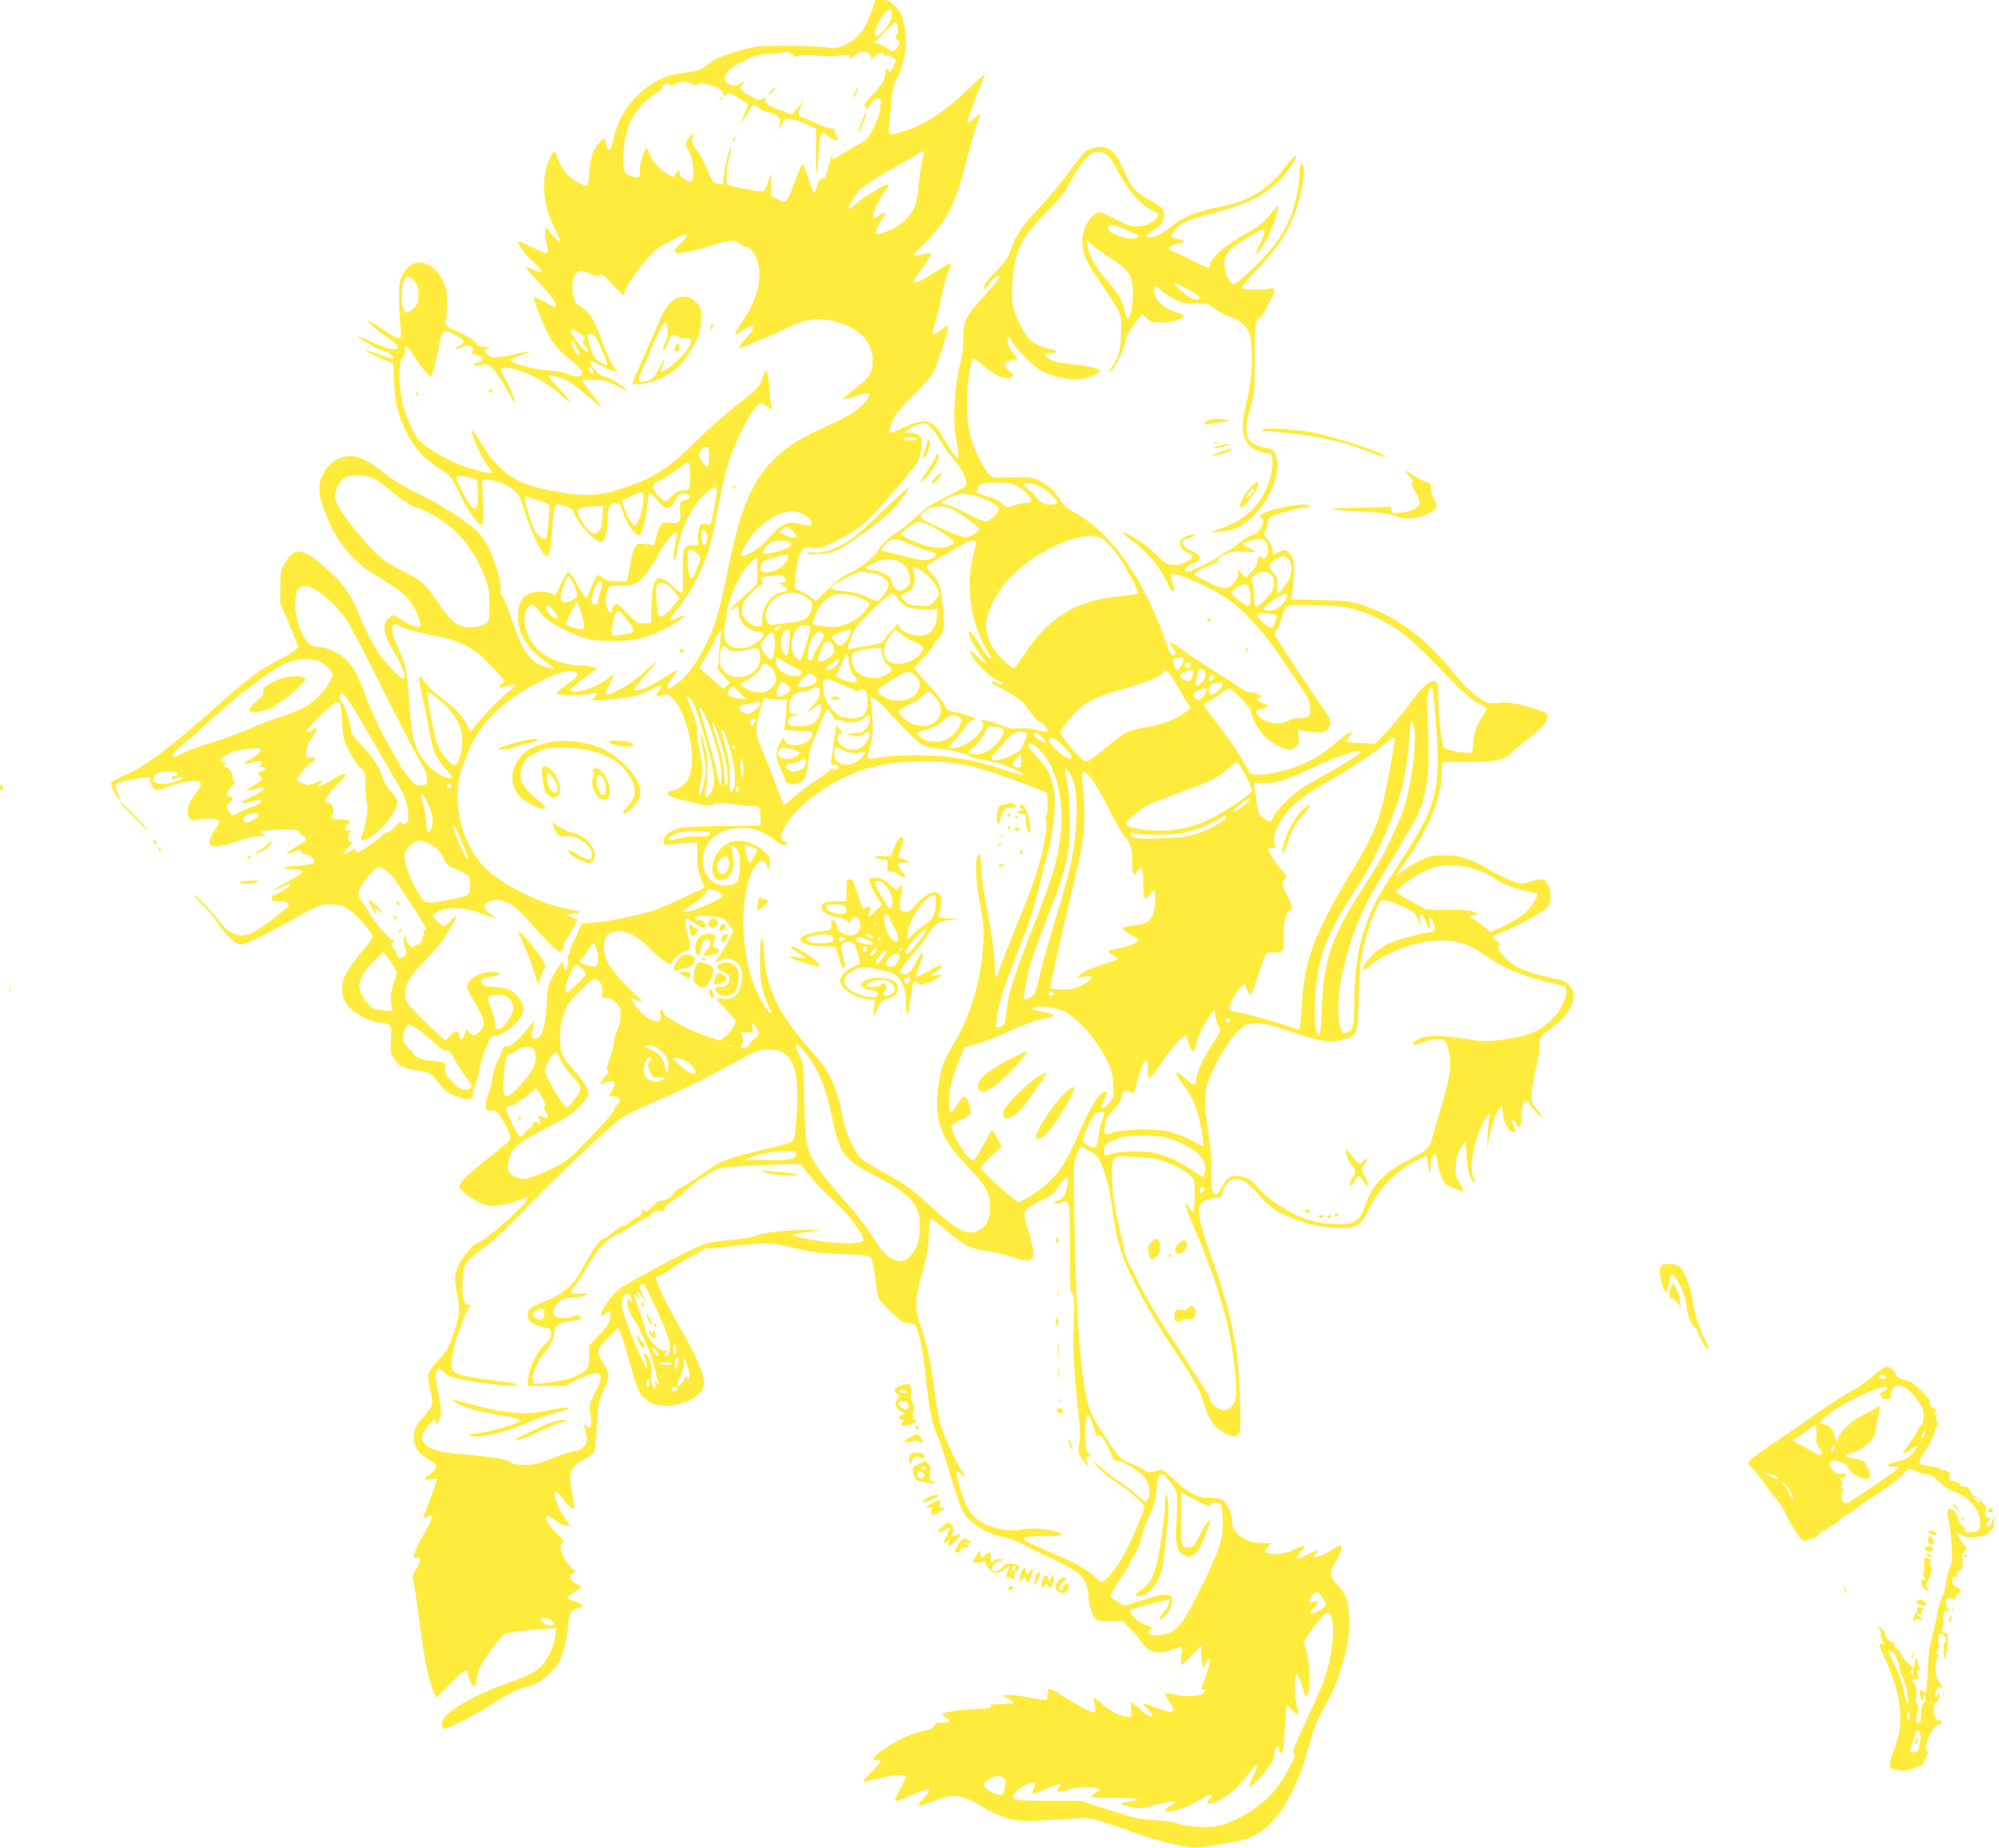 <?xml version="1.0" standalone="no"?>
<!DOCTYPE svg PUBLIC "-//W3C//DTD SVG 20010904//EN"
 "http://www.w3.org/TR/2001/REC-SVG-20010904/DTD/svg10.dtd">
<svg version="1.0" xmlns="http://www.w3.org/2000/svg"
 width="1280pt" height="1183pt" viewBox="0 0 1280 1183"
 preserveAspectRatio="xMidYMid meet">
<g transform="translate(0,1183) scale(0.1,-0.1)"
fill="#ffeb3b" stroke="none">
<path d="M5586 11773 c-41 -129 -93 -195 -185 -235 -34 -14 -58 -18 -91 -13
-97 13 -399 17 -469 6 -69 -11 -214 -56 -262 -82 -13 -7 -41 -26 -61 -42 -32
-25 -52 -32 -133 -42 -74 -10 -113 -21 -170 -49 -139 -69 -252 -214 -285 -368
-16 -71 -26 -89 -40 -68 -5 8 -10 25 -10 38 0 52 -52 8 -86 -73 -8 -21 -18
-75 -21 -121 -3 -46 -10 -84 -15 -84 -21 0 -78 30 -112 60 -38 34 -68 83 -80
133 -9 39 -24 33 -48 -20 -56 -127 -43 -298 34 -445 22 -43 38 -82 34 -85 -6
-6 -75 66 -76 80 0 4 -5 7 -11 7 -12 0 -9 -53 7 -127 9 -44 -4 -43 -102 6 -43
22 -81 38 -83 35 -12 -11 38 -81 91 -128 72 -63 76 -83 12 -56 -25 11 -50 20
-56 20 -6 0 29 -42 78 -92 80 -83 126 -150 112 -164 -3 -2 -33 11 -68 31 -34
19 -66 33 -70 30 -10 -6 48 -153 97 -248 24 -46 52 -81 87 -109 80 -65 126
-111 126 -125 0 -26 -42 -31 -88 -11 -27 12 -83 23 -145 28 -97 8 -218 42
-228 64 -2 4 28 18 66 31 87 29 67 31 -49 5 -114 -25 -141 -25 -167 1 -22 22
-17 34 16 42 11 3 -1 5 -26 6 -37 1 -49 6 -66 29 -13 18 -53 43 -107 67 -85
38 -86 39 -81 69 4 17 7 67 8 111 1 65 -4 91 -24 139 -59 142 -202 168 -261
48 -20 -40 -23 -62 -23 -152 1 -58 5 -138 9 -177 12 -98 2 -100 -113 -22 -50
34 -94 60 -97 57 -6 -6 70 -70 137 -116 122 -83 32 -94 -124 -15 -38 19 -71
32 -74 29 -7 -7 149 -96 168 -96 21 0 66 -36 57 -45 -4 -4 -35 4 -70 18 -91
37 -137 44 -73 12 27 -13 70 -33 96 -43 l46 -20 6 -118 c8 -144 25 -212 80
-323 49 -99 110 -166 215 -234 72 -47 73 -49 126 -160 54 -111 115 -197 141
-197 10 0 12 29 7 145 l-5 145 23 0 c51 0 140 -33 179 -67 33 -28 44 -47 61
-106 44 -151 122 -317 150 -317 19 0 29 46 36 171 7 125 15 159 37 159 32 0
89 -23 94 -38 31 -82 139 -202 183 -202 21 0 40 63 41 142 2 83 10 103 46 106
28 3 32 0 43 -35 32 -100 97 -190 121 -166 13 13 37 116 45 193 3 39 10 73 14
75 4 3 20 -12 36 -33 58 -77 93 -83 124 -22 23 46 39 55 76 46 29 -8 28 -29
-2 -35 -38 -7 -46 -22 -39 -76 8 -64 -7 -81 -61 -72 -54 9 -69 -4 -88 -77
l-18 -66 -53 6 c-48 6 -54 4 -68 -17 -9 -13 -21 -53 -27 -89 -23 -131 -24
-135 -42 -134 -10 0 -40 1 -66 2 -33 1 -57 9 -72 22 -13 11 -28 19 -34 17 -6
-2 -23 -35 -38 -72 -14 -38 -30 -71 -35 -72 -4 -2 -29 34 -54 79 -25 45 -51
84 -57 86 -7 2 -27 -28 -48 -72 -19 -42 -37 -76 -40 -76 -3 0 -15 5 -26 11
-29 16 -112 13 -147 -6 -45 -23 -65 -68 -64 -146 0 -108 55 -196 177 -286 l61
-45 -40 7 c-111 19 -166 91 -240 315 -21 63 -46 126 -57 139 -12 16 -17 33
-13 51 7 33 -36 183 -75 261 -17 33 -47 78 -67 100 -54 59 -240 179 -388 250
-88 42 -156 83 -210 127 -96 77 -164 112 -223 112 -92 0 -176 -76 -195 -177
-17 -86 64 -292 160 -412 68 -85 122 -130 258 -211 49 -30 108 -73 131 -95 42
-42 90 -131 96 -175 3 -22 -1 -25 -24 -23 -16 1 -55 19 -88 39 l-61 37 -27
-20 c-50 -37 -38 -107 38 -228 43 -69 70 -148 54 -164 -3 -3 -40 30 -83 74
-82 85 -127 162 -210 360 -52 124 -100 186 -221 292 -138 119 -187 121 -249
12 -23 -39 -26 -55 -26 -149 l0 -105 58 -133 c31 -72 57 -138 57 -146 0 -8
-47 -39 -105 -70 -91 -48 -157 -88 -175 -106 -3 -3 -32 -25 -64 -50 -33 -25
-90 -72 -126 -105 -344 -309 -501 -428 -653 -494 -43 -19 -77 -40 -77 -48 0
-19 37 -90 52 -99 8 -5 9 -2 3 12 -27 67 -29 74 -19 84 11 11 122 36 183 42
31 3 34 1 35 -24 1 -16 10 -36 19 -45 17 -17 22 -16 110 15 101 35 184 43 193
17 3 -8 -7 -31 -24 -52 -61 -79 -75 -129 -47 -170 13 -19 20 -20 47 -12 47 13
124 11 136 -4 8 -9 3 -24 -19 -57 -78 -116 -38 -137 149 -74 80 27 117 34 147
30 35 -4 37 -4 17 6 -46 23 -17 33 102 36 109 2 118 1 123 -17 3 -10 13 -21
24 -24 30 -8 22 -31 -17 -52 -48 -25 -101 -65 -87 -65 6 0 27 7 46 15 20 8 39
15 42 15 3 0 5 -7 5 -15 0 -9 9 -15 25 -15 31 0 69 -38 55 -55 -6 -7 -48 -15
-94 -17 -106 -7 -140 -23 -48 -23 92 0 89 -19 -11 -71 -42 -22 -85 -48 -95
-58 -11 -11 0 -8 30 9 70 39 94 28 29 -12 -29 -18 -59 -33 -67 -33 -8 0 -14
-9 -14 -20 0 -17 7 -20 39 -20 48 0 71 -8 71 -25 0 -14 -148 -128 -220 -169
-90 -51 -157 -28 -241 84 -44 59 -165 180 -148 148 6 -10 33 -40 61 -66 27
-26 65 -70 83 -99 47 -72 100 -128 134 -143 26 -11 38 -8 111 25 44 20 147 74
228 119 189 106 198 109 276 104 55 -3 70 -9 115 -43 51 -39 122 -122 134
-157 4 -12 -16 -44 -68 -104 -115 -135 -141 -201 -115 -296 18 -64 132 -142
228 -155 81 -10 82 -11 75 -107 -5 -75 -3 -88 16 -119 30 -50 63 -68 144 -79
90 -12 96 -16 149 -85 35 -47 54 -61 103 -80 75 -29 109 -27 113 7 1 14 11 50
21 80 10 30 21 76 25 102 3 26 20 81 38 122 28 66 35 74 57 74 28 -1 102 44
137 84 58 63 59 113 5 171 -39 43 -59 51 -140 57 -55 4 -77 9 -85 22 -15 25 2
37 62 45 61 7 67 19 16 29 -69 13 -174 -43 -174 -93 0 -10 22 -56 50 -102 61
-105 69 -135 43 -169 -33 -44 -50 -50 -75 -25 l-22 23 -11 -33 c-12 -37 -29
-42 -33 -9 -5 36 -29 37 -58 3 -14 -17 -30 -31 -34 -31 -5 0 -62 53 -128 118
-97 95 -121 124 -126 153 -11 63 17 125 93 204 71 74 161 178 161 188 0 3 16
28 35 57 44 66 47 100 4 48 -17 -21 -39 -38 -49 -38 -17 0 -78 66 -69 74 2 2
20 12 39 22 55 29 167 24 260 -10 41 -15 84 -30 95 -32 l20 -5 -20 12 c-72 43
-83 81 -29 99 76 25 153 -13 246 -123 29 -34 85 -95 125 -136 62 -63 75 -72
88 -61 8 7 15 23 15 36 0 12 4 25 9 29 6 3 25 35 44 71 l35 65 -37 16 -36 17
50 5 c61 7 49 17 -38 31 -133 21 -335 112 -469 210 -148 109 -238 302 -238
512 0 89 15 154 61 268 65 158 147 259 299 366 132 93 319 178 370 168 59 -12
50 -33 -42 -96 -32 -21 -56 -43 -53 -49 8 -12 196 -12 229 1 20 7 26 6 26 -5
0 -8 -8 -18 -17 -24 -35 -19 -3 -21 129 -7 117 12 145 19 213 50 43 20 82 36
87 36 5 0 -1 -13 -13 -30 -27 -36 -20 -46 22 -31 30 10 35 9 62 -16 99 -94
162 -391 108 -509 -21 -47 -63 -81 -106 -86 -18 -2 -30 -9 -30 -18 0 -15 41
-32 120 -48 28 -6 69 -16 92 -23 34 -10 49 -10 82 1 34 11 56 11 119 2 42 -7
98 -12 123 -12 54 0 59 -7 59 -79 l0 -47 -117 -1 c-308 -3 -398 -8 -433 -24
-48 -22 -70 -45 -70 -76 0 -26 0 -26 58 -18 31 4 80 8 107 9 l50 1 0 -85 c0
-67 5 -97 24 -143 13 -32 22 -59 20 -61 -12 -9 -273 -128 -308 -141 -107 -37
-348 -84 -437 -85 -40 0 -42 -1 -59 -47 -10 -27 -26 -62 -36 -79 -11 -17 -19
-41 -19 -52 0 -11 -5 -24 -10 -27 -6 -3 -7 -17 -4 -30 7 -27 -3 -65 -16 -65
-5 0 -10 14 -12 31 -3 30 -4 30 -44 -33 -55 -84 -55 -85 -64 -228 -8 -134 -29
-202 -64 -208 -30 -6 -40 12 -26 52 12 38 8 75 -5 44 -4 -10 -35 -47 -69 -83
-46 -48 -70 -65 -89 -65 -21 0 -28 -6 -33 -27 -4 -16 -18 -47 -30 -71 -12 -23
-26 -68 -30 -100 -4 -31 -15 -76 -25 -100 -11 -24 -19 -59 -19 -78 0 -32 2
-34 35 -34 31 0 39 -6 63 -43 47 -75 67 -127 56 -145 -6 -10 -39 -39 -74 -67
-182 -144 -216 -173 -233 -203 l-20 -33 29 -30 c16 -17 57 -44 91 -61 56 -28
70 -30 130 -26 38 3 88 14 113 25 106 47 106 37 -1 -72 -75 -78 -224 -195
-246 -195 -16 0 -89 -84 -111 -127 -31 -59 -35 -101 -18 -181 24 -111 20 -158
-20 -274 -32 -90 -44 -111 -95 -164 -32 -34 -61 -74 -65 -89 -4 -16 1 -57 11
-99 10 -40 15 -84 12 -98 -4 -14 -26 -48 -50 -74 -58 -64 -67 -84 -67 -139 0
-59 25 -96 97 -141 46 -30 52 -37 43 -54 -6 -11 -24 -30 -40 -42 -40 -29 -38
-37 10 -31 l39 6 -8 -29 c-8 -27 -58 -164 -77 -208 -6 -16 -4 -18 9 -13 9 4
24 10 33 14 24 9 11 -26 -47 -127 -27 -47 -51 -99 -55 -117 -6 -29 -4 -31 15
-26 29 8 28 -19 -5 -75 -24 -40 -25 -48 -15 -86 6 -22 24 -147 41 -276 29
-229 50 -331 86 -418 l17 -42 83 82 c104 103 112 107 119 71 16 -76 55 -108
55 -46 0 21 9 57 20 81 30 66 135 207 165 220 24 11 124 24 274 35 l53 4 -7
-51 c-10 -77 -52 -161 -102 -206 -28 -24 -73 -49 -121 -66 -216 -77 -357 -144
-448 -213 -49 -37 -66 -77 -46 -109 10 -14 197 82 353 182 70 45 121 69 180
86 73 21 90 31 145 83 59 55 65 65 90 145 15 48 29 119 31 157 6 83 20 110 63
119 43 8 34 27 -23 45 -26 8 -47 17 -47 21 0 3 20 19 45 34 25 16 45 32 45 35
0 3 -15 13 -33 21 -40 19 -49 56 -16 68 22 9 22 9 -9 32 -56 41 -93 150 -57
164 11 4 2 17 -34 51 -84 79 -105 161 -24 96 21 -17 54 -34 72 -37 l35 -7 -25
34 c-57 80 -97 189 -70 189 5 0 26 -22 47 -50 35 -46 61 -66 71 -56 3 2 -2 39
-11 81 -30 145 -18 183 73 230 26 13 53 31 61 40 9 10 16 68 22 173 8 150 10
160 44 235 41 87 40 101 -6 174 -43 68 -40 84 34 157 l65 64 15 -33 c9 -18 34
-99 56 -180 49 -178 59 -202 96 -237 39 -36 74 -48 144 -48 108 0 219 59 236
125 14 56 -38 179 -173 413 -64 110 -133 255 -133 280 0 6 8 12 18 12 9 0 44
20 77 45 33 25 93 61 132 81 40 19 75 40 79 45 3 5 8 7 12 5 4 -2 63 2 132 11
248 29 293 28 435 -7 109 -27 155 -33 302 -39 136 -5 176 -10 188 -22 10 -10
20 -55 29 -130 7 -64 18 -124 24 -135 5 -10 42 -49 80 -86 59 -57 75 -68 105
-68 19 0 39 -6 45 -12 25 -32 53 -167 72 -353 19 -192 43 -302 77 -369 9 -16
33 -88 54 -160 88 -295 100 -325 150 -370 59 -53 139 -93 212 -107 32 -5 88
-26 124 -46 35 -20 106 -54 156 -77 116 -52 196 -98 224 -128 23 -25 43 -86
43 -134 0 -53 29 -133 53 -146 13 -7 53 -11 94 -10 l73 2 47 -48 c27 -26 60
-67 76 -90 42 -65 103 -79 196 -43 28 10 52 16 55 13 3 -3 3 -29 0 -59 -4 -29
-3 -53 2 -53 4 0 34 28 66 62 l58 63 1 -50 c1 -28 4 -61 8 -75 7 -24 7 -24 20
8 18 42 35 42 26 -1 -7 -31 -34 -114 -50 -151 -7 -16 -5 -18 8 -13 22 8 22 -6
-1 -26 -22 -20 -119 -23 -188 -6 -25 6 -47 9 -51 6 -3 -4 8 -28 25 -54 17 -26
29 -51 26 -55 -9 -15 -48 -8 -119 21 -38 16 -72 27 -74 25 -3 -2 10 -19 27
-37 18 -18 32 -36 32 -40 0 -19 -33 -3 -78 38 -27 25 -53 45 -56 45 -3 0 -5
-21 -3 -47 2 -48 2 -48 -28 -45 -49 5 -110 37 -159 83 -26 23 -48 40 -51 38
-2 -3 0 -22 5 -44 5 -22 5 -44 0 -49 -9 -9 -95 35 -192 97 -32 21 -69 42 -83
47 -24 9 -25 8 -25 -25 0 -18 -4 -36 -9 -39 -5 -3 -54 3 -110 15 -55 11 -117
19 -138 17 l-38 -3 38 -20 c20 -10 37 -22 37 -27 0 -4 -37 -8 -82 -9 -46 0
-77 -3 -70 -6 26 -10 -1 -23 -51 -23 -71 0 -226 -19 -245 -29 -12 -7 -10 -12
11 -26 39 -25 33 -35 -19 -35 -37 0 -47 -4 -51 -19 -4 -14 -23 -24 -76 -36
-91 -22 -178 -63 -256 -120 -66 -49 -75 -65 -36 -65 14 0 25 -4 25 -8 0 -4
-25 -32 -55 -62 -55 -55 -69 -77 -39 -66 9 4 58 15 108 26 86 19 146 19 146 0
0 -5 -16 -38 -35 -73 -19 -35 -35 -67 -35 -70 0 -14 29 -6 101 27 127 57 147
54 84 -15 -19 -22 -35 -43 -35 -49 0 -5 24 0 53 11 184 74 208 71 387 -37 30
-18 88 -43 129 -55 77 -23 111 -23 427 -3 94 6 106 5 204 -26 58 -18 125 -42
150 -52 83 -36 353 -108 405 -108 78 0 296 37 356 60 172 65 303 266 394 605
27 102 48 151 122 285 45 81 80 182 114 325 16 71 20 112 17 195 -4 117 -15
147 -79 217 -47 51 -49 77 -10 139 30 46 48 100 38 111 -3 3 -18 -4 -34 -15
-42 -29 -110 -62 -129 -62 -16 0 -16 2 1 20 29 32 13 32 -52 -3 -34 -17 -65
-28 -69 -24 -4 4 8 23 26 42 41 43 25 46 -52 10 -51 -24 -126 -33 -162 -19
-22 8 -20 19 6 44 l22 20 -61 0 c-47 0 -73 6 -114 28 -58 30 -79 59 -79 110 0
49 -37 127 -66 141 -14 6 -50 11 -81 11 -76 0 -127 26 -219 111 -40 38 -79 69
-85 69 -7 0 -28 -5 -48 -11 -33 -10 -41 -8 -75 15 -22 14 -43 26 -48 26 -4 0
-29 10 -54 21 -38 18 -57 38 -112 122 -125 186 -139 219 -166 412 -36 257 -54
639 -59 1245 -2 130 1 150 20 193 l22 48 33 -17 c18 -9 44 -25 58 -34 39 -28
86 -163 105 -305 34 -251 56 -327 151 -521 62 -125 128 -239 226 -386 166
-250 189 -292 216 -383 31 -104 71 -160 136 -192 59 -28 81 -26 95 10 11 29
-4 401 -20 502 -34 217 -73 366 -146 570 -85 238 -98 289 -95 358 2 35 52 67
104 67 35 0 38 3 47 38 21 75 75 101 139 68 15 -8 59 -49 98 -93 60 -65 85
-85 158 -121 102 -51 235 -83 351 -85 114 -3 143 17 195 130 55 118 170 236
285 294 l80 40 8 -52 c9 -66 17 -75 17 -20 0 43 14 81 29 81 5 0 12 -24 16
-52 8 -60 36 -131 56 -144 8 -5 28 -14 44 -20 17 -6 38 -15 48 -19 24 -10 21
8 -9 52 -23 34 -25 46 -22 109 3 59 8 78 33 115 l30 44 5 -95 c5 -91 29 -170
52 -170 5 0 3 10 -4 23 -33 60 -6 231 58 359 29 57 50 74 40 32 -4 -16 -9 -74
-11 -129 -3 -83 -2 -89 4 -35 9 76 45 190 70 221 18 22 18 22 24 -30 8 -64 35
-115 65 -119 21 -3 21 -2 7 32 -18 42 -18 46 -5 46 6 0 15 -12 20 -26 17 -44
31 -22 33 51 2 39 6 76 10 83 10 14 37 16 37 2 0 -14 70 -90 82 -90 6 0 -4 16
-22 36 -17 20 -35 46 -40 58 -10 27 0 105 30 236 12 52 19 112 17 132 -5 41
-1 46 112 133 66 50 116 140 107 191 -11 55 -52 90 -119 98 -59 8 -191 47
-239 72 -41 21 -97 73 -114 105 -18 36 -18 40 4 33 9 -3 2 8 -17 25 -19 17
-33 33 -30 35 2 3 41 21 86 40 93 39 227 115 261 146 45 42 16 180 -38 180
-12 0 -44 -7 -72 -16 -46 -16 -54 -16 -102 -1 -28 9 -95 42 -150 73 -138 79
-193 97 -296 98 -75 0 -93 -3 -153 -32 -37 -17 -88 -48 -112 -68 -25 -20 -45
-34 -45 -31 0 3 33 52 73 109 135 194 217 394 217 534 0 34 2 68 5 76 4 10 36
12 153 10 176 -5 248 11 297 63 17 18 64 58 105 89 80 61 120 108 120 141 0
17 -13 25 -67 43 -113 36 -205 52 -246 42 -22 -4 -52 -4 -70 1 -46 13 -146 97
-207 176 -175 223 -371 373 -581 444 -89 31 -103 32 -283 37 l-188 4 6 42 c19
121 19 186 1 226 -21 47 -44 57 -87 36 -39 -20 -38 -20 -38 5 0 25 -16 56 -42
85 -18 21 -19 24 -4 52 9 17 16 40 16 50 0 11 6 24 13 30 19 16 185 62 224 62
23 0 32 4 27 11 -16 27 -257 -17 -308 -56 -17 -13 -17 -15 -3 -21 22 -8 21
-30 -3 -70 -13 -20 -32 -35 -50 -39 -17 -4 -49 -22 -71 -41 -23 -19 -51 -40
-63 -46 -12 -6 -50 -30 -86 -54 -62 -40 -177 -94 -200 -94 -5 0 -10 7 -10 15
0 9 20 24 45 35 63 27 62 54 -5 83 -48 21 -71 50 -53 67 4 4 26 13 48 20 22 7
34 15 28 17 -22 8 -83 -18 -94 -38 -14 -27 12 -67 52 -82 37 -14 33 -26 -17
-55 -29 -17 -50 -22 -84 -19 -40 3 -52 11 -115 74 -63 63 -188 143 -202 130
-2 -3 22 -25 54 -48 108 -80 187 -177 234 -286 14 -33 23 -43 31 -35 7 7 6 23
-5 56 -9 25 -12 48 -8 51 27 16 283 -100 377 -171 118 -89 229 -216 357 -410
37 -54 85 -126 108 -159 34 -47 44 -71 47 -112 4 -44 2 -53 -17 -62 -12 -7
-38 -11 -59 -10 -23 2 -48 -4 -62 -14 -49 -34 -149 -18 -194 31 -23 26 -15 38
29 46 44 9 44 19 0 35 -39 14 -44 25 -17 36 14 6 12 9 -13 21 -16 7 -42 13
-56 14 -14 0 -47 16 -73 36 -25 19 -95 64 -154 99 -59 35 -146 93 -194 129
-89 66 -106 70 -66 16 17 -23 19 -33 10 -42 -18 -18 -28 -2 -61 92 -139 402
-359 707 -599 829 -29 15 -53 38 -74 72 -42 68 -114 124 -178 138 -30 7 -91 8
-148 5 -90 -6 -99 -5 -124 15 -33 27 -102 163 -124 246 -24 92 -29 252 -11
379 9 60 20 113 25 118 6 6 34 -13 73 -47 76 -66 141 -90 179 -65 12 8 9 14
-20 38 -30 25 -33 32 -21 45 7 9 28 19 47 23 l34 6 -29 33 c-30 35 -48 86 -35
106 4 7 11 0 19 -18 18 -42 127 -156 183 -191 60 -38 175 -66 250 -60 58 4
137 35 137 53 0 15 -70 32 -183 43 -65 7 -113 17 -134 29 -48 28 -47 43 2 43
50 0 45 16 -8 25 -20 3 -59 18 -87 33 -41 22 -57 40 -92 102 -23 41 -47 96
-53 123 -20 96 -8 262 27 365 25 74 72 140 182 252 56 57 110 118 118 134 9
17 39 69 66 114 77 126 127 160 192 129 27 -13 44 -36 86 -119 58 -112 142
-209 211 -241 20 -10 40 -22 44 -28 10 -16 -33 -55 -75 -68 -70 -20 -107 -14
-195 34 -46 25 -93 45 -106 45 -33 0 -85 -60 -99 -114 -27 -110 -7 -177 103
-331 46 -66 96 -143 111 -172 25 -50 27 -60 23 -161 -3 -109 -17 -155 -65
-221 -13 -18 -14 -23 -3 -19 20 6 77 115 90 173 14 59 23 76 74 144 l39 52 29
-28 c27 -25 36 -28 101 -28 69 1 137 22 137 44 0 4 -19 13 -42 20 -89 27 -148
83 -148 144 0 34 10 34 41 1 13 -14 51 -40 84 -57 53 -27 69 -31 139 -30 75 1
81 0 123 -32 25 -19 61 -39 81 -46 65 -20 121 -61 136 -100 35 -88 29 -285
-15 -469 -28 -117 -28 -188 0 -233 28 -46 63 -67 120 -76 45 -6 46 -7 49 -44
8 -96 -49 -239 -125 -315 -58 -58 -120 -96 -211 -128 l-67 -24 60 5 c96 10
126 22 191 75 72 59 139 157 165 242 33 105 19 203 -29 214 -15 3 -36 8 -47
11 -110 26 -128 84 -78 255 26 89 27 104 28 320 0 224 1 228 23 244 12 8 29
30 38 47 8 18 26 52 40 77 33 61 32 83 -3 73 -46 -13 -176 -10 -180 4 -3 7 45
64 105 126 118 123 181 217 231 347 48 125 74 283 52 318 -11 18 -21 -17 -21
-76 0 -55 -26 -180 -51 -246 -43 -116 -107 -207 -231 -329 -71 -69 -127 -117
-136 -115 -32 6 -62 67 -62 124 0 45 5 59 31 89 28 32 195 135 219 135 14 0 3
-44 -27 -103 -13 -27 -22 -51 -19 -54 6 -6 73 97 86 134 6 16 14 37 19 48 19
42 41 119 35 124 -3 3 -16 -7 -27 -22 -65 -84 -92 -106 -194 -162 -114 -63
-213 -148 -213 -184 0 -11 -4 -22 -9 -25 -5 -3 -49 15 -97 41 -48 26 -104 52
-123 59 -60 21 -47 38 44 59 27 7 28 8 10 15 -11 5 -32 11 -47 14 -35 8 -35
16 -1 57 35 41 98 68 253 108 210 55 294 97 411 203 32 29 109 137 109 153 0
19 -26 -5 -75 -70 -108 -143 -238 -219 -435 -254 -128 -23 -225 -64 -297 -126
-45 -38 -100 -65 -133 -65 -33 0 -23 16 29 49 38 23 52 38 60 66 15 54 -1 79
-79 119 -80 42 -122 83 -151 145 -12 26 -32 70 -46 99 -13 29 -40 64 -59 78
-29 23 -41 26 -85 22 -28 -3 -63 -14 -77 -25 -15 -11 -59 -67 -99 -124 -40
-57 -127 -162 -193 -234 -122 -130 -159 -185 -194 -290 -12 -39 -34 -68 -91
-125 -52 -52 -75 -82 -75 -99 0 -22 3 -20 30 17 34 47 70 72 70 48 0 -8 -43
-61 -95 -117 -120 -130 -138 -165 -136 -270 1 -50 -6 -107 -18 -156 -39 -156
-52 -359 -31 -478 34 -186 26 -184 -100 25 -52 86 -106 93 -235 32 -46 -22
-87 -37 -90 -32 -3 5 4 34 16 66 18 47 41 77 131 167 60 60 120 128 133 151
23 40 95 261 95 292 0 11 -15 5 -50 -21 -27 -20 -50 -31 -50 -24 0 6 9 42 19
78 11 36 30 113 42 171 12 58 30 124 40 148 11 24 19 46 19 48 0 13 -34 -2
-100 -46 -113 -75 -163 -90 -127 -38 9 13 36 52 61 88 25 36 41 67 35 69 -5 1
-31 -2 -56 -8 -25 -7 -48 -9 -51 -6 -4 3 21 32 53 63 151 144 207 251 281 533
30 117 63 232 74 257 11 25 18 47 15 50 -3 3 -20 -9 -38 -26 -18 -18 -36 -30
-40 -26 -7 7 46 156 86 245 14 31 24 59 21 61 -2 3 -49 -38 -103 -91 -144
-141 -275 -227 -416 -272 -98 -31 -99 -30 -91 49 4 37 11 108 15 158 5 54 16
102 25 116 37 57 66 166 66 251 0 110 -21 181 -70 229 -32 33 -44 38 -82 38
l-44 0 -18 -57z m124 -33 c0 -40 -20 -77 -64 -118 -29 -27 -37 -31 -42 -18
-14 35 61 166 95 166 6 0 11 -14 11 -30z m34 -66 c10 -25 7 -59 -6 -72 -9 -9
-8 -15 8 -26 18 -14 18 -17 4 -43 -20 -35 -43 -40 -69 -14 -11 11 -35 24 -53
29 l-32 8 64 65 c36 36 68 67 71 67 4 1 10 -5 13 -14z m-673 -193 c18 -15 28
-17 43 -9 11 6 50 7 95 4 102 -9 117 -9 179 -1 45 7 52 5 52 -10 0 -14 5 -12
31 9 34 29 66 33 94 12 12 -9 16 -20 12 -32 -5 -13 0 -10 16 9 22 26 67 38 67
16 0 -6 8 -8 18 -5 9 3 27 -2 39 -12 l22 -17 -21 -45 c-15 -32 -22 -40 -25
-27 -7 26 -23 20 -23 -8 0 -40 -27 -85 -89 -148 -35 -36 -52 -60 -45 -65 6 -4
14 -14 17 -22 4 -11 6 -10 6 4 1 26 40 66 64 66 18 0 19 -5 14 -57 -4 -36 -19
-84 -42 -130 -32 -64 -43 -77 -87 -101 -27 -15 -77 -44 -109 -64 -33 -21 -62
-38 -64 -38 -3 0 -5 10 -6 23 0 12 -11 -16 -22 -63 -18 -70 -25 -85 -42 -85
-15 0 -23 -12 -33 -49 -16 -55 -22 -52 -47 24 -9 30 -24 71 -32 90 l-15 35
-14 -30 c-7 -16 -27 -66 -44 -111 -43 -115 -45 -117 -100 -90 l-45 22 1 74 2
75 -17 -52 c-9 -29 -21 -57 -27 -63 -8 -8 -40 -6 -118 9 -58 11 -111 23 -118
27 -13 9 -5 116 16 194 11 43 11 51 1 37 -12 -17 -45 -170 -45 -210 0 -14 -7
-18 -31 -15 -29 3 -34 9 -70 92 -21 49 -52 107 -70 128 -26 33 -30 46 -26 74
l6 34 -25 -29 c-29 -35 -30 -44 -3 -88 24 -38 38 -158 22 -186 -8 -15 -12 -15
-43 1 -23 11 -36 25 -38 41 l-4 25 -18 -24 -18 -24 -37 19 c-48 26 -99 83
-116 129 -7 20 -15 36 -19 36 -15 0 -49 -111 -43 -143 6 -42 -3 -49 -50 -36
-53 14 -60 36 -54 153 5 107 30 188 78 257 33 48 120 126 144 130 11 3 21 14
23 26 4 26 29 38 48 22 10 -8 18 -8 27 -1 25 21 86 25 113 7 20 -13 28 -14 40
-4 26 21 164 -25 164 -56 0 -17 12 -19 26 -5 7 7 30 -1 72 -26 34 -20 62 -40
62 -44 0 -4 -11 -33 -25 -64 -14 -31 -23 -56 -21 -56 2 0 18 24 35 54 16 30
35 57 41 61 6 4 26 -5 45 -19 18 -14 45 -26 58 -26 13 0 36 -9 50 -20 21 -17
25 -27 21 -58 l-4 -37 17 39 c16 38 17 38 60 32 24 -3 70 -18 101 -33 l57 -28
0 -154 c0 -85 3 -143 6 -130 4 13 7 47 8 74 1 28 4 80 8 118 7 74 18 83 57 44
12 -12 33 -23 45 -24 22 -2 22 -1 6 23 -9 14 -14 32 -11 40 4 11 1 14 -12 10
-11 -4 -54 10 -104 34 -47 22 -91 40 -97 40 -22 0 -22 28 -1 72 21 43 21 43 0
16 -11 -14 -29 -37 -39 -49 l-18 -23 -64 23 c-83 30 -109 47 -109 71 0 18 -3
19 -20 8 -17 -11 -28 -8 -76 17 -59 32 -74 49 -55 68 19 19 12 31 -7 14 -23
-21 -51 -22 -80 -1 -48 33 -14 89 83 134 28 13 52 27 55 30 7 9 120 31 129 25
6 -3 49 2 112 14 4 0 17 -8 30 -18z m845 -637 c-11 -28 -36 -185 -36 -222 0
-20 -7 -62 -16 -94 -21 -74 -92 -145 -177 -176 -68 -26 -77 -27 -77 -9 0 18
29 77 48 100 24 27 5 33 -29 8 -17 -13 -33 -20 -37 -17 -13 13 31 117 68 163
22 26 36 49 30 51 -17 6 -151 -71 -202 -117 -27 -24 -51 -41 -54 -38 -10 9 33
81 72 120 42 41 113 87 273 174 22 13 58 34 78 47 45 29 68 33 59 10z m1296
-486 c88 -38 86 -37 68 -48 -22 -14 -51 -12 -109 6 -53 18 -87 46 -76 63 11
18 41 13 117 -21z m-2812 -36 c0 -4 -18 -26 -40 -47 -22 -21 -40 -45 -40 -52
0 -24 74 -14 208 27 147 45 174 48 209 20 14 -11 34 -20 44 -20 11 0 30 -17
44 -38 69 -105 43 -275 -68 -434 -42 -60 -56 -88 -42 -88 2 0 21 11 41 25 77
52 90 24 23 -49 -29 -31 -49 -59 -45 -63 3 -3 36 8 73 25 38 17 91 40 118 50
28 11 77 34 111 51 99 50 176 66 261 53 189 -30 302 -138 291 -279 -6 -67 -24
-92 -122 -168 -43 -33 -74 -61 -69 -62 5 -2 43 8 84 21 41 13 78 21 83 16 11
-11 -22 -58 -71 -100 -20 -18 -80 -53 -132 -77 -203 -93 -285 -139 -349 -193
-180 -151 -258 -314 -342 -715 -77 -367 -92 -415 -184 -584 -49 -90 -99 -151
-164 -198 -61 -46 -71 -18 -17 47 20 24 33 45 31 48 -3 2 -33 -14 -68 -37 -76
-50 -161 -91 -189 -91 -17 0 -18 3 -8 21 6 12 38 50 70 85 60 64 78 93 37 58
-13 -10 -49 -42 -80 -71 -57 -51 -196 -129 -218 -121 -7 2 0 24 20 62 17 32
29 61 26 63 -2 2 -17 -8 -34 -22 -44 -37 -133 -75 -193 -82 -42 -5 -51 -3 -47
8 4 13 85 78 148 121 l25 16 -28 11 c-16 6 -57 11 -92 11 -102 0 -221 52 -280
122 -65 77 -87 200 -45 246 27 29 34 28 62 -9 44 -58 73 -81 159 -124 128 -65
185 -79 319 -80 162 0 260 29 413 122 60 36 67 59 8 29 -59 -31 -65 -19 -19
35 128 151 218 350 258 574 55 310 87 419 170 590 59 120 107 183 132 171 7
-3 24 -14 37 -23 l24 -17 -6 34 c-4 19 -10 77 -13 128 -8 102 -19 112 -43 40
-20 -59 -32 -72 -171 -178 -63 -48 -178 -151 -255 -227 -156 -155 -248 -218
-401 -276 -191 -73 -302 -82 -506 -42 -148 29 -205 49 -282 99 -70 47 -124
108 -189 214 -27 45 -52 80 -55 77 -14 -14 69 -195 111 -242 11 -13 18 -26 14
-29 -10 -10 -120 17 -210 54 -91 36 -215 111 -254 153 -35 38 -92 168 -107
244 -26 126 -25 256 2 283 10 10 16 28 14 45 -5 45 20 32 57 -30 35 -57 97
-133 111 -133 7 0 44 146 58 229 11 65 30 72 97 37 60 -31 69 -50 30 -68 -14
-6 -25 -15 -25 -20 0 -5 14 -1 31 8 19 9 41 13 56 9 20 -5 24 -10 19 -30 -5
-21 -2 -24 26 -27 45 -4 51 -35 9 -49 -47 -17 -37 -28 15 -17 39 8 48 7 66 -9
28 -24 89 -116 122 -181 15 -30 29 -52 32 -49 7 6 -32 103 -62 154 -37 63 -33
76 19 68 112 -19 239 -84 338 -173 32 -30 59 -49 59 -44 0 6 -32 44 -71 86
-40 42 -70 79 -68 81 8 7 90 -15 127 -34 21 -11 75 -53 122 -94 47 -42 87 -74
89 -72 2 2 -24 39 -58 81 -33 42 -61 81 -61 86 0 6 31 9 78 6 76 -3 101 -12
180 -59 l37 -23 -19 22 c-24 28 -117 82 -141 82 -20 0 -85 67 -85 87 0 17 -4
18 76 -22 60 -31 118 -48 89 -27 -15 10 -68 124 -99 209 -46 129 -69 163 -145
213 -44 29 -48 178 -6 206 20 13 28 13 80 -7 48 -18 59 -19 67 -8 7 11 25 -3
76 -58 37 -40 71 -73 75 -73 4 0 7 8 7 17 0 50 180 276 242 303 13 6 42 21 66
34 55 31 92 43 92 28z m2713 -146 c120 -79 141 -112 141 -226 -1 -83 -17 -160
-34 -160 -5 0 -14 24 -20 54 -13 64 -46 119 -125 206 -61 69 -99 139 -111 205
l-6 40 33 -31 c19 -17 74 -57 122 -88z m-4459 -147 c21 -25 26 -41 26 -86 0
-47 -4 -59 -29 -84 -16 -16 -36 -29 -44 -29 -25 0 -40 55 -35 124 9 107 35
131 82 75z m4954 -52 c40 -21 72 -44 72 -52 0 -18 -27 -19 -56 -2 -35 21 -104
80 -104 90 0 10 -5 12 88 -36z m-3869 -323 c-9 -11 -9 -18 3 -32 24 -28 30
-42 18 -42 -27 0 -119 128 -103 143 3 4 25 -7 50 -24 36 -25 42 -33 32 -45z
m114 -64 c22 -50 37 -94 34 -96 -9 -9 -66 26 -81 49 -7 12 -22 48 -31 80 -15
49 -16 60 -5 67 25 16 45 -8 83 -100z m-163 20 c23 -44 24 -50 11 -50 -11 0
-41 56 -41 77 0 22 9 15 30 -27z m104 -146 c4 -9 4 -19 2 -21 -8 -8 -26 8 -26
23 0 19 16 18 24 -2z m2160 -365 c14 -11 45 -52 67 -91 23 -39 65 -97 94 -128
50 -55 85 -135 69 -161 -3 -5 -60 -37 -127 -71 -95 -47 -137 -75 -192 -128
-38 -36 -88 -77 -110 -91 -55 -32 -113 -87 -131 -121 -21 -40 -137 -133 -185
-147 -29 -9 -67 -37 -128 -96 l-87 -84 -31 25 c-18 13 -48 31 -68 40 l-37 15
7 81 c8 92 17 130 39 164 14 20 21 22 69 17 51 -5 60 -2 167 52 83 43 132 76
183 124 97 92 306 337 328 386 11 23 19 64 19 96 0 50 -3 57 -25 67 -14 7 -38
12 -53 12 -24 0 -25 1 -11 16 15 15 82 43 105 44 6 0 23 -9 38 -21z m-84 -79
c0 -5 -18 -10 -39 -10 -22 0 -43 5 -46 10 -4 6 12 10 39 10 25 0 46 -4 46 -10z
m-1330 -115 c0 -68 -6 -77 -32 -47 -34 38 -40 60 -22 87 9 14 25 25 35 25 17
0 19 -8 19 -65z m-126 -51 c3 -9 6 -42 6 -74 0 -79 -5 -90 -46 -90 -26 0 -43
-9 -70 -35 -19 -19 -37 -35 -40 -35 -30 0 -90 79 -80 105 3 9 16 19 29 24 26
10 117 68 157 100 30 25 36 26 44 5z m-2019 -87 c17 -8 66 -45 109 -81 44 -36
85 -66 92 -66 7 0 14 -5 16 -11 2 -6 26 -19 53 -28 201 -71 354 -224 436 -436
28 -70 32 -93 33 -183 1 -96 -1 -105 -21 -122 -30 -24 -103 -34 -152 -20 -50
13 -84 47 -162 161 -77 112 -109 140 -224 195 -103 49 -157 92 -253 205 -96
112 -140 172 -163 224 -19 43 -19 48 -5 93 24 70 63 93 146 89 36 -2 79 -11
95 -20z m648 -3 c14 -5 17 -18 17 -94 0 -98 -9 -114 -44 -81 -27 26 -100 176
-92 189 5 9 73 1 119 -14z m3465 -43 c46 -24 106 -86 98 -100 -4 -6 -23 -11
-41 -11 -19 0 -53 -7 -75 -16 -39 -16 -42 -16 -63 3 -31 29 -63 44 -132 64
-33 10 -54 18 -47 18 6 1 12 9 12 19 0 34 21 42 117 42 73 0 102 -4 131 -19z
m163 -12 c36 -18 99 -81 99 -99 0 -6 -20 -10 -45 -10 -45 0 -75 18 -101 61 -5
8 -24 25 -42 38 -18 12 -30 27 -26 32 7 13 70 1 115 -22z m-2081 -21 c0 -24
-26 -169 -36 -201 -4 -14 -12 -17 -34 -12 -37 8 -50 -15 -50 -84 l0 -51 -35 0
c-58 0 -67 -26 -63 -174 2 -68 0 -128 -4 -131 -4 -4 -33 15 -63 44 -98 89
-125 64 -133 -119 l-5 -120 -46 0 c-44 0 -49 3 -109 67 -60 64 -65 67 -78 48
-8 -10 -14 -25 -14 -32 0 -19 -18 -16 -30 6 -13 25 -13 107 0 132 9 16 22 19
85 19 59 0 80 4 108 23 34 22 99 108 132 177 37 75 106 153 121 137 2 -2 -1
-19 -6 -38 -14 -56 -22 -139 -13 -139 4 0 16 41 25 90 23 127 91 262 165 330
60 55 83 62 83 28z m-472 -71 c-3 -35 -15 -85 -27 -111 -18 -42 -23 -47 -37
-35 -20 16 -44 63 -59 114 l-13 40 57 27 c83 40 85 39 79 -35z m2184 18 c37
-15 74 -35 84 -46 17 -18 16 -21 -13 -57 -17 -21 -41 -38 -55 -40 -15 -2 -66
18 -131 52 -58 31 -117 56 -131 56 -36 0 -33 16 6 36 79 41 136 41 240 -1z
m-2861 -6 c35 -12 68 -25 73 -30 9 -8 -8 -206 -18 -217 -13 -13 -57 20 -76 58
-18 36 -60 176 -60 202 0 12 9 10 81 -13z m417 -109 c-3 -54 -8 -75 -25 -91
-19 -19 -23 -20 -48 -8 -28 14 -80 95 -87 134 -3 22 28 31 116 34 l48 1 -4
-70z m2228 55 c48 -20 183 -117 183 -133 1 -16 -58 -52 -86 -52 -38 0 -267
100 -285 125 -9 13 20 45 57 61 40 18 88 17 131 -1z m-949 -34 c43 -20 72 -56
56 -72 -5 -5 -36 -2 -71 6 -59 14 -65 14 -105 -6 -24 -12 -63 -46 -94 -83 -37
-45 -68 -71 -112 -93 -34 -17 -63 -28 -66 -23 -10 16 52 118 105 171 72 72
153 115 225 118 11 0 39 -8 62 -18z m866 -103 c124 -75 131 -88 55 -109 -29
-7 -58 -8 -97 -1 -60 11 -191 66 -191 81 0 9 63 61 90 73 27 13 73 -1 143 -44z
m-931 -5 c41 -39 37 -54 -9 -41 -21 6 -47 15 -57 20 -18 10 -18 11 5 29 30 24
28 24 61 -8z m-542 -42 c0 -14 -5 -33 -10 -41 -9 -13 -11 -13 -20 0 -11 17
-13 73 -3 83 12 12 33 -15 33 -42z m2519 -6 c56 -29 139 -141 215 -292 14 -29
26 -56 26 -61 0 -4 -55 -13 -122 -20 -279 -26 -456 -136 -615 -379 -30 -46
-58 -83 -63 -83 -5 0 -33 23 -64 51 -61 55 -101 128 -111 199 -12 86 51 222
153 332 163 176 472 310 581 253z m-1220 -39 c42 -19 98 -40 124 -47 55 -13
56 -28 3 -48 -34 -13 -47 -11 -174 19 -75 18 -139 35 -141 37 -3 2 11 19 29
38 43 44 62 44 159 1z m2275 18 c21 -20 21 -88 0 -105 -13 -10 -17 -10 -24 0
-12 20 -30 4 -30 -27 0 -17 -13 -40 -37 -64 l-36 -37 -36 38 c-20 20 -30 30
-23 21 19 -26 14 -56 -13 -88 -41 -49 -71 -49 -167 -1 -45 23 -85 43 -87 45
-12 11 39 46 89 62 54 16 60 20 60 41 0 5 20 19 45 31 38 18 59 21 120 18 41
-2 75 -2 75 -1 0 1 -18 12 -40 23 -22 11 -40 23 -40 26 0 10 66 33 97 34 17 0
39 -7 47 -16z m-3045 -8 c10 -12 8 -18 -11 -30 -33 -22 -148 -50 -159 -39 -12
12 26 61 55 73 34 14 102 11 115 -4z m1191 1 c0 -8 -9 -49 -20 -92 -49 -192
-11 -437 94 -604 15 -23 25 -45 22 -48 -8 -8 -41 34 -87 110 -22 37 -44 67
-50 67 -22 0 19 -88 75 -160 19 -25 33 -47 30 -49 -2 -3 -27 17 -54 44 -56 56
-65 46 -19 -21 32 -46 117 -120 156 -135 13 -5 23 -13 23 -19 0 -6 -13 -4 -31
5 -17 9 -33 14 -37 11 -7 -8 -9 -6 73 -51 104 -57 122 -71 166 -136 22 -33 51
-64 64 -69 24 -9 62 -56 53 -65 -3 -3 -34 2 -69 11 -40 10 -81 14 -113 10 -40
-4 -63 0 -115 20 -35 14 -80 28 -100 32 -32 5 -35 4 -23 -11 39 -46 -98 -167
-190 -167 l-32 0 45 48 c25 26 57 66 72 89 19 30 34 43 54 45 23 2 16 7 -37
25 -36 11 -82 24 -102 28 -28 5 -39 14 -49 38 -8 18 -38 60 -69 93 -30 34 -72
81 -92 104 l-37 42 65 69 c35 37 64 74 64 82 0 7 11 24 25 37 43 40 47 74 30
220 -16 138 -17 141 -74 202 -19 21 -33 40 -30 42 10 11 226 140 254 152 39
17 65 17 65 1z m-1787 -71 c26 -24 26 -26 13 -64 -8 -22 -22 -55 -31 -73 -22
-42 -32 -27 -41 64 -10 100 7 121 59 73z m582 -28 c-13 -42 -55 -76 -108 -88
-58 -12 -70 -5 -65 36 3 30 20 39 113 62 63 15 67 15 60 -10z m3205 -8 c24
-24 26 -76 7 -123 -15 -34 -64 -97 -76 -97 -5 0 -6 22 -3 50 4 45 1 53 -27 86
-36 40 -33 51 24 86 38 23 50 23 75 -2z m-3400 -76 c0 -84 -1 -86 -32 -112
-69 -58 -138 -125 -138 -135 0 -6 8 -3 18 6 27 25 32 21 32 -24 0 -56 55 -113
118 -123 53 -8 53 -26 -1 -69 -50 -41 -138 -50 -178 -18 -31 24 -41 72 -28
127 5 22 11 60 14 86 3 41 49 167 75 208 6 8 14 25 19 36 10 23 84 104 94 104
4 0 7 -39 7 -86z m907 60 c42 -21 60 -46 68 -99 5 -32 3 -44 -15 -62 -38 -41
-88 -27 -99 28 -5 27 -15 38 -51 57 -24 12 -59 22 -77 22 -52 0 -48 18 9 45
62 29 116 32 165 9z m141 -58 c66 -42 112 -104 112 -151 0 -7 -12 -28 -27 -45
-26 -31 -28 -32 -94 -28 -55 3 -73 8 -94 28 -33 31 -32 47 5 55 52 11 72 78
45 148 -10 24 8 22 53 -7z m-309 -17 c59 -12 101 -42 101 -72 0 -27 -47 -95
-70 -102 -10 -3 -44 7 -76 24 -44 22 -80 31 -141 36 -46 4 -83 11 -83 16 0 24
155 108 202 109 9 0 40 -5 67 -11z m2560 -20 c23 -42 7 -93 -49 -151 -27 -27
-53 -47 -59 -43 -6 3 -11 35 -11 71 0 35 -6 73 -12 85 -11 18 -9 23 16 45 38
34 94 30 115 -7z m-3125 -5 c10 -26 7 -32 -16 -36 -22 -3 -22 -4 6 -18 39 -20
36 -34 -8 -41 -68 -11 -125 -92 -126 -176 0 -41 -1 -43 -31 -43 -22 0 -41 10
-65 34 -38 38 -44 77 -19 125 15 30 101 111 117 111 5 0 4 9 -2 20 -14 27 -9
29 116 38 12 1 25 -5 28 -14z m-1349 -49 c15 -30 25 -62 21 -70 -7 -20 -70
-49 -90 -42 -10 4 -16 18 -16 35 0 33 38 132 51 132 4 0 20 -25 34 -55z m181
12 c2 -7 -2 -30 -11 -50 -8 -20 -15 -48 -15 -62 0 -22 -4 -26 -22 -23 -19 2
-22 8 -20 33 4 40 38 115 52 115 6 0 13 -6 16 -13z m419 -13 c13 -8 36 -31 50
-50 l27 -35 -37 -45 c-44 -53 -82 -81 -95 -68 -12 12 -24 156 -16 188 7 30 34
34 71 10z m3714 -3 c16 -11 26 -100 12 -120 -7 -12 -15 -10 -43 7 -18 11 -43
32 -56 45 -21 23 -22 24 -4 40 15 14 57 35 72 36 3 0 11 -3 19 -8z m-5964 -30
c69 -41 147 -118 200 -200 25 -38 129 -239 233 -448 104 -208 208 -409 232
-448 31 -50 44 -81 44 -110 1 -39 0 -40 -35 -43 -33 -3 -41 2 -77 44 -22 27
-47 59 -54 73 -7 15 -30 54 -51 89 -63 106 -136 256 -172 357 -53 145 -84 202
-137 249 -47 43 -130 76 -189 76 -72 0 -149 198 -125 323 14 73 52 84 131 38z
m3129 -39 c50 -29 58 -51 36 -100 -23 -50 -44 -60 -155 -71 -44 -4 -86 -10
-94 -12 -9 -2 -21 8 -29 25 -12 23 -12 36 -3 67 30 99 151 144 245 91z m361
-13 c25 -12 48 -25 51 -30 8 -14 -46 -79 -86 -104 -70 -44 -125 -57 -202 -46
-39 5 -72 12 -74 14 -9 8 32 99 60 134 16 19 43 41 60 49 41 19 132 11 191
-17z m241 -9 c20 -29 37 -43 68 -52 40 -11 136 -15 166 -7 12 3 14 -5 11 -41
-6 -87 -46 -130 -119 -130 -52 0 -118 32 -127 61 -6 19 -9 20 -16 6 -5 -9 -22
-28 -37 -44 -15 -15 -34 -38 -42 -51 -12 -18 -32 -25 -106 -37 -50 -8 -99 -17
-108 -21 -22 -8 -20 7 6 80 19 52 37 75 131 168 60 59 118 108 128 108 11 0
30 -17 45 -40z m2484 30 c0 -45 -63 -100 -114 -100 -53 0 -39 25 45 80 47 30
69 37 69 20z m-4517 -117 c20 -78 21 -103 6 -103 -22 0 -100 23 -104 31 -7 11
57 139 70 139 6 0 18 -30 28 -67z m4942 28 c102 -26 229 -90 326 -163 41 -31
150 -135 242 -231 128 -134 180 -181 227 -206 33 -18 60 -35 60 -39 0 -4 -11
-23 -24 -43 -38 -55 -57 -108 -63 -176 l-6 -63 -33 0 c-40 0 -135 20 -148 31
-15 13 -35 193 -36 312 0 91 -3 109 -17 114 -34 13 -86 -31 -162 -137 -42 -58
-109 -140 -151 -183 l-74 -79 -87 4 c-48 1 -91 6 -95 11 -4 4 3 18 16 32 20
21 21 25 6 25 -10 0 -46 -26 -82 -57 -75 -68 -164 -124 -243 -154 -90 -34
-200 -59 -258 -59 -50 0 -55 2 -71 31 -53 97 -133 216 -203 303 -43 54 -79
104 -79 110 0 6 20 22 45 35 25 13 57 34 71 47 14 13 33 24 43 24 22 0 141
-122 141 -144 0 -33 49 -124 86 -161 42 -41 125 -85 162 -85 12 0 31 9 43 21
18 18 20 28 14 66 -6 42 -5 45 12 38 10 -5 48 -10 84 -13 58 -4 70 -1 88 17
30 30 26 61 -13 117 -105 148 -320 474 -324 491 -2 7 6 25 17 39 11 14 23 42
27 63 8 48 28 78 56 85 13 2 91 3 173 1 111 -2 171 -8 230 -24z m-5139 11 c13
-9 44 -54 44 -64 0 -19 -30 -6 -54 23 -31 36 -24 65 10 41z m476 -64 c50 -61
60 -84 45 -96 -14 -11 -114 -25 -126 -18 -10 6 5 110 20 137 14 27 22 24 61
-23z m4170 13 c10 -10 -16 -76 -32 -79 -19 -3 -90 60 -90 81 0 13 10 15 58 10
31 -3 60 -8 64 -12z m-5417 -125 c208 -40 290 -85 417 -228 l62 -70 -23 -17
c-32 -25 -16 -31 35 -14 58 20 68 9 24 -24 -45 -34 -165 -154 -216 -217 l-40
-49 -31 54 c-32 57 -67 92 -171 172 -35 26 -77 68 -95 93 -42 60 -44 42 -13
-93 14 -59 32 -149 41 -199 25 -148 40 -187 100 -256 30 -34 52 -65 49 -69 -2
-4 -19 -3 -37 3 -97 33 -184 139 -211 255 -8 38 -20 142 -26 233 -12 190 -25
249 -74 350 -37 74 -46 134 -23 143 6 3 30 -5 52 -18 24 -14 95 -33 180 -49z
m2427 54 c13 0 7 -30 -25 -135 -14 -43 -29 -81 -35 -83 -5 -1 -19 9 -31 24
-53 67 -1 221 67 198 8 -2 18 -4 24 -4z m-195 -17 c-9 -9 -19 -14 -23 -11 -10
10 6 28 24 28 15 0 15 -1 -1 -17z m68 -70 c-4 -38 -9 -77 -12 -87 -5 -19 -6
-19 -24 3 -36 44 -16 151 27 151 13 0 15 -11 9 -67z m389 45 c-10 -33 -34 -67
-54 -78 -13 -7 -23 -3 -38 13 -35 37 -31 48 23 67 69 25 78 25 69 -2z m405
-54 c16 -4 38 -15 48 -26 16 -17 16 -22 3 -46 -20 -36 -94 -72 -146 -72 -97 0
-125 82 -58 173 l35 48 44 -35 c24 -20 57 -39 74 -42z m-1233 39 c-3 -16 -9
-71 -12 -124 l-7 -96 38 -42 38 -42 -20 -20 -20 -21 -77 67 c-42 36 -76 68
-76 69 0 1 19 36 43 77 23 41 51 94 61 117 21 47 41 56 32 15z m654 12 c10
-12 5 -25 -23 -72 -19 -32 -38 -68 -42 -80 -7 -27 -23 -30 -32 -7 -10 26 17
121 42 148 28 30 38 32 55 11z m-312 -15 c9 -24 0 -135 -11 -147 -20 -20 -83
61 -73 94 7 22 53 73 67 73 5 0 13 -9 17 -20z m370 -52 c7 -7 12 -25 12 -40 0
-21 -9 -34 -40 -54 -22 -14 -46 -24 -55 -20 -13 5 -12 12 6 58 11 28 23 56 25
60 8 12 38 10 52 -4z m-668 -33 c15 -18 70 -19 139 -3 28 6 54 9 57 6 3 -4 8
-24 11 -47 15 -114 -145 -185 -229 -100 -23 23 -28 36 -28 77 0 78 19 104 50
67z m986 -3 c-10 -17 15 -81 39 -100 33 -26 32 -36 -11 -62 -60 -38 -163 -21
-199 33 -23 35 -30 90 -13 104 30 25 198 48 184 25z m-211 -79 c8 -52 16 -73
41 -97 37 -37 -16 -47 -85 -16 -41 19 -43 21 -29 43 8 12 23 43 33 70 10 26
21 47 25 47 4 0 11 -21 15 -47z m-317 -52 c20 -10 21 -15 11 -28 -10 -11 -25
-14 -57 -10 -55 6 -102 47 -102 90 l0 29 63 -35 c34 -19 72 -40 85 -46z m2462
69 c0 -17 -30 -70 -39 -70 -13 0 -34 48 -28 64 7 18 67 23 67 6z m-5521 -22
c23 -13 50 -35 59 -51 16 -26 16 -29 -8 -75 -30 -56 -95 -123 -157 -159 -24
-14 -95 -42 -156 -63 -62 -20 -132 -46 -157 -58 -84 -38 -194 -79 -315 -117
-66 -20 -140 -48 -164 -61 -25 -14 -48 -21 -52 -17 -11 11 16 41 86 97 33 26
65 53 70 60 11 14 90 84 180 161 32 28 64 55 70 62 7 6 28 22 47 35 18 13 40
29 48 36 53 46 160 118 213 142 82 38 173 41 236 8z m3311 3 c-14 -27 -50 -51
-75 -51 -16 1 -13 7 20 35 46 39 72 47 55 16z m2255 -21 c0 -8 -8 -16 -17 -18
-13 -2 -18 3 -18 18 0 15 5 20 18 18 9 -2 17 -10 17 -18z m-2681 -23 c44 -58
30 -109 -41 -146 -30 -15 -113 3 -143 31 l-23 22 39 17 c38 16 104 79 104 99
0 23 41 8 64 -23z m2764 -9 c18 -18 14 -49 -10 -75 -26 -28 -53 -31 -43 -5 4
9 9 34 12 55 6 38 20 46 41 25z m-173 -93 c27 -50 59 -103 70 -119 l19 -29
-29 -23 c-60 -47 -149 -83 -249 -99 -118 -19 -146 -33 -251 -121 -106 -89
-133 -106 -157 -93 -28 15 -148 160 -148 179 0 24 103 144 153 179 56 38 115
61 270 107 142 41 225 76 233 99 13 32 40 8 89 -80z m105 83 c0 -7 -3 -23 -6
-35 -8 -29 -44 -30 -69 -3 -17 19 -17 20 16 34 42 19 59 20 59 4z m-1777 -26
c30 -32 34 -60 12 -101 -30 -59 -152 -76 -218 -31 -57 39 -59 37 88 127 63 39
84 40 118 5z m-651 1 c26 -23 22 -40 -12 -58 -35 -18 -90 -20 -90 -3 0 15 60
78 74 78 5 0 18 -7 28 -17z m2562 -2 c7 -10 -22 -37 -30 -28 -9 8 3 37 15 37
5 0 12 -4 15 -9z m-2392 -51 c34 -16 68 -30 75 -30 6 0 13 -5 15 -11 3 -9 10
-9 27 0 34 19 48 8 55 -44 9 -59 -7 -109 -40 -124 -34 -15 -99 -14 -132 3 -62
33 -112 117 -112 192 0 55 20 57 112 14z m-339 -8 c25 -22 21 -39 -13 -57 -59
-31 -72 -17 -45 49 16 38 22 38 58 8z m2787 7 c0 -16 -56 -69 -74 -69 -23 0
-21 56 2 69 23 14 72 14 72 0z m-3067 -81 c22 -18 22 -18 -23 -12 -79 12 -96
30 -63 67 17 18 18 18 41 -9 13 -15 34 -36 45 -46z m487 36 c0 -33 -15 -61
-53 -101 -39 -41 -31 -42 19 -2 45 36 52 27 34 -41 -15 -55 -56 -80 -132 -80
-45 0 -59 4 -67 18 -13 24 -1 41 35 52 l29 8 -27 1 c-35 1 -41 13 -33 62 9 52
36 79 78 79 17 1 43 7 57 15 39 23 60 19 60 -11z m2466 -19 c-21 -33 -42 -41
-61 -25 -24 20 -17 37 23 53 46 19 61 7 38 -28z m1475 -137 c37 -473 16 -565
-207 -908 -158 -243 -187 -296 -226 -400 -60 -159 -80 -278 -86 -498 -4 -192
-4 -192 -30 -212 -33 -27 -44 -22 -60 26 -20 57 -16 195 7 312 52 252 126 438
262 657 41 66 90 147 109 180 18 33 57 99 85 147 86 144 112 298 100 593 -5
99 -8 194 -7 212 1 33 17 73 31 73 4 0 14 -82 22 -182z m-6343 69 c82 -80 112
-142 112 -237 0 -72 -27 -150 -52 -150 -19 0 -81 73 -104 125 -21 46 -76 330
-66 340 9 9 49 -20 110 -78z m3135 55 c41 -43 51 -82 33 -126 -26 -62 -104
-82 -182 -47 -43 19 -88 67 -78 82 3 5 33 22 67 38 34 15 73 40 86 55 31 33
41 33 74 -2z m-3636 -217 c73 -127 160 -275 192 -330 47 -79 62 -115 70 -167
6 -36 8 -73 5 -81 -8 -21 -36 -30 -45 -15 -6 9 -17 3 -40 -25 -17 -21 -37 -36
-44 -33 -7 2 -23 -7 -36 -21 -25 -26 -127 -99 -154 -109 -10 -4 -15 0 -15 11
0 15 -4 14 -34 -4 -53 -33 -63 -24 -21 19 28 29 34 40 22 40 -19 0 -23 30 -7
60 8 15 6 17 -10 13 -25 -7 -26 13 -3 39 21 24 16 27 -45 31 -58 4 -70 10 -54
30 17 20 0 77 -23 77 -42 0 -18 46 68 130 65 63 45 73 -41 21 -37 -22 -76 -43
-87 -46 -18 -6 -17 -4 4 14 29 26 8 29 -41 5 -30 -14 -36 -14 -70 1 -21 8 -38
18 -38 21 0 16 64 96 90 111 38 22 38 33 -1 33 -32 0 -32 0 -26 46 2 25 13 55
25 67 24 27 45 67 39 74 -3 2 -17 -3 -31 -13 -15 -9 -29 -14 -33 -11 -11 12
135 160 184 186 31 16 36 3 44 -125 6 -105 9 -116 48 -191 23 -44 55 -89 71
-102 29 -21 30 -23 30 -112 0 -50 4 -98 9 -107 11 -22 -5 -147 -26 -195 -9
-20 -13 -40 -10 -43 24 -25 141 68 195 155 49 77 49 93 -2 150 -27 30 -50 68
-57 93 -17 63 -53 119 -130 202 -38 41 -69 79 -69 85 0 39 -35 156 -56 187
-27 39 -25 68 3 62 10 -2 71 -96 150 -233z m2081 195 c24 -39 51 -119 98 -287
54 -196 59 -252 25 -307 -28 -45 -43 -36 -31 19 12 52 12 200 1 245 -6 19 -15
55 -21 79 -20 77 -20 37 0 -68 11 -56 20 -116 20 -134 0 -32 -26 -146 -35
-156 -14 -14 -14 15 2 84 16 77 16 80 -6 191 -13 62 -21 124 -17 137 4 17 -6
56 -29 116 -19 50 -35 93 -35 96 0 12 16 3 28 -15z m1195 -12 c23 -18 48 -42
56 -53 24 -33 184 -195 215 -218 18 -13 53 -23 95 -27 100 -11 182 -30 221
-50 19 -11 53 -21 75 -23 97 -11 285 -82 264 -101 -2 -2 -64 16 -138 41 -196
64 -330 86 -536 87 -99 0 -201 -5 -243 -13 -40 -7 -75 -11 -77 -9 -2 2 5 37
16 78 17 61 20 95 16 180 -3 58 -8 113 -12 123 -10 25 1 21 48 -15z m-616 11
l32 2 -5 -68 c-3 -37 -6 -81 -8 -98 l-4 -30 77 -3 c108 -4 114 -7 96 -41 -17
-33 -59 -53 -111 -53 -38 0 -64 20 -64 51 0 8 -11 -8 -25 -35 -32 -63 -31 -95
5 -169 17 -33 30 -65 30 -71 0 -25 59 -32 99 -11 19 9 27 26 37 72 7 33 13 77
13 98 1 21 11 57 23 80 12 23 36 80 52 126 17 47 37 86 44 89 7 2 20 -14 31
-38 10 -23 22 -37 25 -32 4 7 19 6 42 -4 44 -18 102 -11 138 17 32 25 36 24
36 -7 0 -37 -36 -84 -64 -84 -13 0 -39 -3 -57 -7 l-34 -7 45 -7 c36 -6 50 -3
73 12 23 17 28 17 33 5 7 -19 -20 -71 -48 -90 -56 -40 -163 4 -156 63 2 14 9
25 16 23 17 -3 15 9 -6 36 -18 23 -18 23 -30 -70 -7 -51 -16 -110 -19 -132 -5
-35 -4 -38 15 -32 24 8 40 -10 23 -27 -8 -8 -14 -8 -22 0 -9 9 -16 6 -30 -11
-10 -13 -49 -41 -86 -64 -37 -22 -98 -68 -135 -101 -36 -34 -69 -58 -71 -54
-3 5 -26 66 -52 136 -25 71 -64 170 -87 220 -45 104 -46 136 -7 262 l20 67 42
-8 c23 -4 56 -6 74 -5z m-141 -21 c10 -16 -51 -68 -80 -68 -27 0 -59 26 -53
44 2 6 25 14 51 18 27 4 51 9 54 12 9 9 20 7 28 -6z m-326 -141 c48 -122 80
-255 80 -326 0 -83 -12 -69 -34 39 -10 47 -38 151 -62 232 -24 81 -44 153 -44
160 1 25 30 -26 60 -105z m1605 49 c18 -13 17 -15 -4 -60 -42 -85 -149 -121
-231 -77 -48 25 -44 44 11 57 58 15 98 36 128 68 27 29 66 34 96 12z m-1305
-14 c0 -5 -6 -16 -13 -27 -16 -20 -33 -5 -23 20 6 16 36 21 36 7z m-227 -138
c40 -123 58 -247 40 -279 -8 -13 -12 6 -16 71 -4 65 -16 123 -45 212 -22 68
-35 121 -29 119 6 -2 29 -57 50 -123z m4443 79 c15 -103 -18 -359 -68 -513
-22 -69 -118 -274 -165 -351 -15 -26 -69 -112 -120 -192 -181 -285 -229 -435
-240 -749 -3 -87 -10 -158 -15 -158 -30 0 -39 165 -19 332 28 218 82 345 268
630 116 177 236 451 288 655 19 77 45 292 45 381 0 6 4 12 9 12 6 0 13 -21 17
-47z m-2633 -2 c16 -16 -17 -74 -67 -117 -42 -36 -90 -50 -132 -40 l-26 7 50
49 c28 27 56 66 62 86 12 36 13 36 57 31 25 -2 50 -10 56 -16z m-1753 -113
c40 -130 48 -254 19 -283 -15 -15 -16 -8 -16 82 1 77 -5 119 -26 194 -29 104
-31 119 -19 119 4 0 23 -51 42 -112z m1907 88 c4 -4 -30 -90 -41 -104 -14 -20
-97 -59 -137 -66 -56 -10 -65 5 -27 46 18 19 52 55 74 81 41 45 71 58 109 49
11 -2 21 -5 22 -6z m95 -25 c18 -16 30 -32 26 -36 -10 -10 -78 34 -78 51 0 22
16 17 52 -15z m87 -16 c33 -17 112 -105 105 -117 -17 -28 -144 72 -144 114 0
22 3 22 39 3z m2171 0 c0 -39 -63 -370 -86 -450 -35 -121 -72 -200 -189 -395
-250 -419 -304 -566 -321 -877 -4 -73 -11 -133 -15 -133 -5 0 -28 6 -51 14
-93 31 -285 85 -323 91 -63 11 -75 15 -75 31 0 24 46 107 73 133 l26 23 15
-37 c9 -20 20 -34 26 -30 5 3 19 36 30 73 11 37 32 97 45 133 24 63 27 65 55
61 16 -2 41 -1 55 2 25 6 25 8 25 107 0 97 15 159 39 159 22 0 17 34 -14 92
-39 72 -41 84 -19 109 15 17 14 21 -26 66 -36 42 -80 111 -80 128 0 3 12 5 26
5 21 0 25 3 18 18 -14 30 -8 69 20 125 52 107 137 182 326 287 118 66 300 187
360 239 49 44 60 49 60 26z m-2300 -45 c121 -86 188 -317 161 -561 -17 -161
-47 -264 -166 -569 -139 -357 -163 -432 -178 -552 -11 -91 -14 -101 -35 -109
-13 -5 -27 -7 -32 -4 -4 3 -2 37 6 77 23 124 36 162 185 543 22 55 57 174 80
265 22 91 46 188 54 215 40 135 59 320 44 414 -15 94 -40 143 -110 216 -33 35
-58 69 -54 74 9 15 13 14 45 -9z m-1925 1 c3 -5 1 -12 -5 -16 -5 -3 -10 1 -10
9 0 18 6 21 15 7z m374 -21 c47 -12 51 -22 19 -44 -39 -28 -118 -15 -118 19 0
20 30 47 46 41 7 -3 31 -10 53 -16z m383 -22 c18 -1 43 1 56 6 31 11 28 -6
-10 -43 -73 -71 -186 -34 -164 53 l6 26 40 -20 c21 -11 54 -21 72 -22z m-3794
15 c-2 -10 -27 -31 -55 -48 -29 -16 -53 -33 -53 -37 0 -3 25 1 55 9 59 17 76
13 55 -12 -10 -13 -9 -15 9 -15 29 0 26 -14 -5 -29 -26 -11 -26 -12 -9 -31 10
-11 16 -22 14 -23 -2 -2 -25 -17 -51 -33 -27 -16 -48 -32 -48 -36 0 -3 22 1
50 10 94 30 74 -8 -27 -53 -67 -30 -70 -49 -5 -30 59 18 72 19 72 2 0 -7 -29
-24 -64 -36 -36 -12 -73 -29 -83 -36 -29 -23 -47 -17 -62 17 -13 30 -13 33 7
46 28 18 28 42 2 42 -11 0 -20 2 -20 5 0 15 32 65 47 74 10 6 12 11 6 11 -8 0
-13 13 -13 30 0 32 -26 70 -48 70 -12 0 -12 3 -2 15 10 13 9 15 -9 15 -28 0
-27 7 7 39 28 26 113 48 195 50 31 1 38 -2 35 -16z m7042 -10 c0 -11 -128 -91
-235 -148 -49 -27 -110 -62 -135 -79 -67 -45 -160 -136 -181 -178 -11 -21 -23
-38 -27 -38 -4 0 -22 9 -39 20 -33 20 -38 30 -48 115 -3 28 -8 64 -11 81 l-6
31 69 0 c82 -1 137 17 293 91 177 84 320 131 320 105z m-2174 -88 c-5 -14 -42
-10 -51 5 -3 5 7 23 22 41 l28 33 3 -33 c2 -18 1 -39 -2 -46z m-1777 -22 c-1
-53 -3 -61 -9 -38 -11 45 -11 105 0 105 6 0 10 -28 9 -67z m401 47 c0 -48 -72
-77 -115 -47 -22 17 -12 37 18 37 12 0 33 7 47 14 36 20 50 19 50 -4z m1030
-20 c97 -20 291 -85 450 -150 l65 -26 3 -68 c2 -41 -2 -73 -9 -82 -8 -10 -8
-18 -1 -27 7 -9 6 -37 -4 -97 -31 -180 -62 -277 -207 -631 -41 -101 -80 -202
-87 -224 -20 -66 -30 -64 -30 5 0 84 -22 243 -55 400 -14 69 -29 174 -32 234
-5 94 -8 106 -20 91 -22 -30 -16 -170 13 -317 23 -114 25 -149 20 -244 -14
-249 -77 -461 -203 -671 -46 -77 -59 -109 -74 -185 -27 -135 -25 -242 6 -330
28 -81 69 -138 191 -269 103 -110 123 -150 124 -239 0 -75 -21 -120 -69 -145
-80 -41 -134 -13 -327 166 -102 94 -162 136 -306 213 -59 31 -119 71 -134 89
-38 45 -90 161 -103 232 -40 205 -79 299 -174 408 -190 219 -248 309 -297 454
-26 78 -33 120 -38 206 -7 151 -26 126 -26 -35 -1 -131 11 -197 50 -287 28
-63 29 -68 9 -51 -27 23 -82 125 -108 201 -82 239 -74 596 16 730 31 47 61 50
78 7 l13 -33 4 45 c3 42 1 47 -39 83 -50 45 -133 72 -187 62 -80 -15 -146
-103 -140 -187 4 -52 32 -72 80 -56 53 19 68 89 43 192 -7 27 -7 28 14 16 33
-17 43 -56 38 -139 -5 -91 -23 -111 -97 -111 -111 0 -174 129 -121 245 64 143
305 168 443 46 20 -17 45 -31 57 -31 27 0 27 17 1 25 -38 12 -20 69 52 160 98
124 326 266 498 310 189 49 430 55 620 15z m1788 -68 c24 -46 41 -90 38 -97
-8 -22 -154 -121 -248 -169 -125 -64 -249 -91 -381 -83 -115 7 -177 22 -177
41 0 21 83 92 142 122 29 15 126 53 216 85 188 67 245 96 298 150 21 22 45 38
54 37 8 -2 34 -40 58 -86z m-1117 -4 c46 -90 44 -331 -5 -563 -13 -60 -53
-207 -90 -325 -36 -118 -83 -282 -103 -363 -35 -145 -37 -149 -69 -165 -19 -8
-36 -14 -38 -11 -6 6 20 147 40 222 9 34 54 157 99 272 137 351 155 426 155
653 0 98 -6 186 -15 235 -8 43 -15 83 -15 88 0 19 20 -3 41 -43z m-5726 21 c4
-6 -2 -13 -14 -16 -12 -3 -21 -9 -21 -14 0 -11 -2 -11 38 0 52 15 37 -6 -17
-24 -64 -21 -134 -17 -139 8 -7 36 26 57 89 57 32 0 61 -5 64 -11z m5855 -36
c22 -27 72 -112 111 -193 39 -80 84 -158 99 -175 40 -42 50 -75 50 -166 0 -83
8 -96 36 -54 9 14 20 22 25 19 5 -3 9 -48 9 -100 0 -102 11 -119 44 -69 27 41
39 20 33 -52 -11 -113 -38 -140 -148 -150 -36 -4 -59 -10 -59 -18 0 -6 23 -24
50 -39 28 -15 50 -32 50 -37 0 -13 -58 -37 -122 -50 -85 -17 -87 -19 -45 -40
21 -11 35 -24 32 -29 -3 -5 -50 -22 -105 -39 -56 -18 -111 -42 -127 -56 l-28
-25 48 7 c56 7 61 -6 16 -38 -48 -34 -116 -50 -180 -43 l-56 6 7 37 c22 107
106 473 150 656 63 258 74 368 57 553 -16 167 -14 171 53 95z m-4100 -49 c0
-17 -22 -14 -28 4 -2 7 3 12 12 12 9 0 16 -7 16 -16z m1836 -31 c-11 -11 -19
6 -11 24 8 17 8 17 12 0 3 -10 2 -21 -1 -24z m-1987 -77 c32 -66 40 -130 20
-167 -16 -30 -29 -13 -29 39 0 26 -9 80 -19 120 -11 39 -16 72 -11 72 4 0 21
-29 39 -64z m5248 6 c-31 -32 -87 -67 -87 -54 0 11 89 82 104 82 5 0 -2 -12
-17 -28z m-6332 -81 c0 -17 -70 -55 -85 -46 -21 13 -10 41 23 52 41 13 62 11
62 -6z m6195 -14 c0 -20 -101 -76 -187 -104 -64 -21 -105 -26 -225 -30 -157
-6 -198 -1 -198 22 0 12 7 14 28 8 15 -4 79 -7 142 -7 145 -1 240 21 351 78
46 24 85 44 87 45 1 0 2 -5 2 -12z m-4850 -266 c-1 -20 -44 52 -69 119 -50
130 -34 135 19 6 28 -65 50 -121 50 -125z m1546 168 c10 -16 -28 -31 -64 -25
-34 5 -92 -2 -174 -20 -44 -10 -34 14 15 36 33 16 61 19 130 18 49 -1 90 -5
93 -9z m-1801 -68 c47 -22 73 -48 100 -105 17 -35 29 -44 83 -66 71 -28 82
-40 82 -90 0 -74 -2 -75 -119 -98 -130 -27 -163 -27 -183 -4 -27 31 -78 129
-98 188 -30 87 -27 120 16 160 40 39 62 41 119 15z m2070 -26 l35 -14 -22 -46
c-12 -25 -25 -42 -29 -38 -18 21 -37 113 -24 113 3 0 21 -7 40 -15z m-147 -96
c4 -47 -28 -89 -55 -73 -27 16 -28 65 -3 92 31 33 54 25 58 -19z m4773 -43
c41 -12 95 -37 121 -55 65 -44 121 -67 206 -84 41 -9 76 -18 79 -20 2 -3 -11
-30 -30 -60 -40 -62 -95 -103 -201 -152 l-73 -33 -54 44 c-30 24 -60 44 -66
44 -25 0 -12 19 15 22 l27 3 -25 15 c-19 11 -60 15 -165 15 l-140 0 -97 53
c-54 30 -98 57 -98 62 0 19 124 107 192 137 96 42 198 45 309 9z m-6988 2 c45
-26 62 -46 153 -186 116 -176 142 -224 113 -206 -8 4 -9 0 -4 -15 4 -13 2 -21
-5 -21 -6 0 -9 -4 -5 -10 9 -14 -17 -50 -37 -50 -9 0 -19 -6 -22 -12 -6 -15
-46 26 -46 48 0 7 -5 16 -10 19 -12 7 -3 -69 11 -96 12 -23 -39 -59 -52 -38
-5 8 -9 19 -9 25 0 6 -9 22 -21 35 -18 21 -19 25 -4 35 14 10 13 12 -4 17 -21
5 -128 130 -142 166 -5 13 -22 40 -38 60 -41 53 -45 73 -20 118 22 39 97 123
111 123 5 0 18 -6 31 -12z m2137 -144 c23 -9 39 -22 37 -28 -9 -30 -247 -126
-247 -99 0 5 27 26 60 47 33 21 68 52 77 67 20 34 20 34 73 13z m4388 -97 c77
-33 81 -36 107 -97 l15 -35 -6 44 c-8 55 10 48 38 -15 10 -24 21 -44 24 -44 2
0 1 19 -2 42 -8 47 6 46 26 -2 16 -38 7 -60 -23 -60 -42 0 -220 -49 -274 -75
-55 -28 -126 -92 -149 -137 -19 -38 -2 -37 43 2 87 77 277 149 411 157 117 7
197 -13 285 -70 90 -60 89 -59 148 -91 76 -41 168 -74 294 -105 l110 -28 3
-32 c5 -47 -39 -130 -98 -185 -77 -72 -152 -102 -298 -121 -120 -16 -128 -16
-265 6 -94 14 -163 19 -204 16 -64 -6 -113 -29 -113 -53 0 -10 10 -9 43 5 23
11 64 22 90 26 66 9 82 -7 98 -95 14 -81 -1 -173 -57 -352 -18 -59 -41 -136
-49 -170 -21 -78 -32 -91 -120 -135 -193 -97 -268 -173 -318 -323 -19 -55 -28
-68 -62 -88 -37 -21 -48 -23 -138 -18 -71 4 -120 13 -181 34 -101 35 -235 121
-290 187 -51 62 -91 85 -147 85 -51 0 -61 -8 -99 -77 -26 -48 -31 -50 -51 -26
-10 12 -13 44 -12 120 2 57 -2 134 -7 171 -50 330 -48 362 35 527 64 128 137
224 191 250 56 26 133 15 308 -46 172 -59 238 -69 317 -45 93 26 92 24 100
279 6 194 10 235 33 327 29 113 35 132 78 229 28 62 29 63 60 57 17 -3 65 -21
106 -39z m-4353 -77 c16 -8 35 -26 41 -39 7 -13 18 -27 25 -31 9 -6 -1 -30
-36 -92 -27 -45 -55 -91 -63 -100 -18 -22 -14 -22 31 -3 33 14 40 13 71 -2 48
-22 67 -72 55 -138 -16 -87 -57 -122 -125 -109 -19 3 -34 2 -34 -3 0 -5 27
-35 60 -68 33 -33 60 -66 60 -74 0 -23 -39 -79 -71 -102 l-30 -21 -70 22
c-104 31 -287 128 -291 153 -6 40 -24 28 -20 -13 4 -35 2 -40 -17 -40 -40 0
-91 34 -136 92 -46 60 -45 69 5 43 17 -9 30 -12 30 -8 0 3 -42 47 -93 97 -108
106 -149 173 -150 247 -1 71 25 103 87 107 61 4 132 -34 208 -111 68 -69 131
-114 136 -98 9 28 56 72 85 79 39 10 45 37 23 93 -16 40 -22 119 -8 119 4 -1
29 -16 57 -35 52 -35 76 -33 55 5 -9 16 -18 21 -36 17 -23 -4 -36 17 -14 25
28 9 138 1 165 -12z m-806 -191 c17 -48 14 -108 -5 -116 -19 -7 -90 13 -100
29 -4 6 0 15 9 19 8 5 27 29 41 54 15 25 31 45 35 45 5 0 14 -14 20 -31z
m-1293 -124 c18 -33 18 -35 -5 -99 -21 -61 -25 -115 -10 -166 4 -16 -3 -17
-84 -5 -42 6 -51 12 -87 59 -64 84 -52 145 48 244 l65 65 28 -32 c14 -18 35
-48 45 -66z m1208 -13 c10 -12 16 -25 15 -31 -9 -22 -111 -121 -121 -115 -15
9 -4 60 27 126 28 62 38 64 79 20z m117 -94 c6 -11 9 -36 6 -54 -6 -33 -5 -34
27 -34 23 0 41 -9 62 -31 25 -26 29 -38 28 -82 0 -32 -9 -68 -21 -92 -12 -22
-21 -56 -21 -75 0 -19 -12 -66 -26 -104 -19 -50 -23 -72 -16 -81 7 -9 8 -15 1
-19 -6 -4 -20 -20 -32 -37 -20 -29 -21 -31 -3 -26 60 18 74 19 80 3 3 -8 -4
-29 -15 -45 -26 -36 -26 -41 -2 -41 51 0 65 -24 31 -55 -11 -10 -20 -26 -20
-36 0 -9 -66 -85 -147 -169 -144 -149 -148 -152 -258 -206 -133 -65 -171 -73
-226 -49 -47 22 -56 46 -39 114 17 70 53 101 233 195 147 77 174 95 231 155
42 46 47 57 42 83 -6 31 -40 80 -107 154 -61 68 -73 99 -73 189 -1 59 5 98 23
150 21 62 33 79 107 153 73 72 86 81 104 72 11 -6 25 -20 31 -32z m2894 -57
c7 -12 -12 -24 -25 -16 -11 7 -4 25 10 25 5 0 11 -4 15 -9z m-3485 -33 c11
-13 23 -32 26 -44 12 -45 -57 -154 -98 -154 -14 0 -18 8 -18 36 0 19 -12 65
-26 101 -31 76 -27 83 48 83 36 0 52 -5 68 -22z m3546 -79 c91 -42 215 -182
281 -316 33 -67 38 -88 41 -159 4 -82 4 -82 -31 -121 -44 -47 -58 -37 -29 22
26 53 26 55 9 55 -36 0 -92 -90 -176 -282 -65 -150 -116 -233 -182 -293 -48
-45 -116 -93 -166 -119 l-32 -16 -63 51 c-83 68 -178 161 -178 174 0 5 30 37
67 71 l67 61 -29 56 c-16 30 -32 54 -35 52 -3 -2 -27 -46 -55 -99 -27 -53 -55
-96 -62 -96 -30 0 -121 132 -138 202 -7 25 -3 29 52 55 32 15 61 32 64 36 9
12 -6 84 -21 102 -19 23 -25 19 -60 -35 -18 -27 -36 -50 -40 -50 -16 0 -18 88
-4 160 9 41 32 115 52 164 l37 89 80 23 c44 12 141 50 215 85 85 39 163 67
213 77 84 17 84 24 2 42 -79 18 -82 20 -65 30 22 14 140 0 186 -21z m999 -105
c14 -22 12 -27 -44 -111 -55 -82 -101 -188 -101 -232 0 -37 -21 -33 -72 15
-64 60 -75 43 -20 -29 69 -90 100 -162 122 -286 11 -63 18 -116 16 -119 -3 -2
-33 12 -68 31 -106 60 -199 80 -347 75 -80 -3 -142 -10 -169 -20 -23 -9 -45
-12 -48 -7 -3 5 -2 30 2 56 5 37 16 57 51 93 29 29 48 60 55 88 9 36 14 43 29
38 11 -3 27 -9 37 -12 15 -4 20 5 31 63 14 68 42 136 61 148 6 4 10 -18 10
-61 0 -83 4 -80 102 63 60 88 119 153 140 153 3 0 11 -20 17 -44 6 -25 16 -48
22 -52 14 -8 29 13 29 41 0 27 55 141 88 185 l27 35 7 -44 c4 -24 14 -54 23
-67z m73 44 c-6 -18 -28 -21 -28 -4 0 9 7 16 16 16 9 0 14 -5 12 -12z m-3027
-60 c12 -29 11 -32 -19 -57 -18 -14 -32 -32 -32 -38 0 -13 -47 -30 -56 -20 -3
3 0 14 7 25 10 16 10 26 1 47 l-12 27 42 -3 c45 -3 44 -4 31 44 -9 30 24 9 38
-25z m-2173 0 c26 -18 73 -56 104 -86 31 -30 62 -51 68 -47 16 10 39 -13 67
-69 14 -28 43 -73 64 -100 44 -55 48 -72 19 -81 -31 -10 -61 4 -107 51 -36 36
-43 49 -43 82 l0 39 -66 7 c-82 8 -134 29 -141 56 -3 11 -12 20 -19 20 -8 0
-14 6 -14 14 0 8 -7 17 -16 20 -30 12 -5 126 28 126 5 0 30 -14 56 -32z m1565
-147 c30 -33 37 -48 37 -80 0 -54 -16 -61 -23 -10 -6 48 -45 93 -94 111 -45
16 -42 32 5 25 26 -5 48 -18 75 -46z m440 42 c-7 -2 -19 -2 -25 0 -7 3 -2 5
12 5 14 0 19 -2 13 -5z m483 -55 c83 -112 123 -215 164 -413 45 -221 75 -261
269 -360 224 -114 291 -187 291 -317 0 -93 -16 -150 -54 -192 -41 -47 -70 -52
-126 -24 -33 17 -56 40 -87 88 -71 110 -125 181 -213 281 -158 180 -200 238
-231 325 -19 52 -23 87 -28 309 -6 233 -8 253 -29 292 -48 91 -20 97 44 11z
m-1752 36 c20 -19 21 -74 2 -117 -17 -43 -116 -158 -150 -177 -40 -21 -48 -2
-41 100 10 144 13 158 46 165 16 4 32 11 35 16 17 28 85 36 108 13z m1600 -24
c88 -54 109 -185 79 -499 -6 -61 -7 -64 -41 -78 -19 -8 -103 -30 -186 -49
-143 -32 -263 -72 -296 -100 -46 -37 -211 -144 -224 -144 -9 0 -22 -13 -30
-29 -14 -27 -58 -51 -94 -51 -8 0 -29 -17 -47 -37 -28 -33 -34 -36 -49 -24
-14 12 -16 11 -16 -8 0 -14 -10 -26 -27 -33 -16 -7 -39 -23 -52 -35 -13 -13
-32 -23 -42 -23 -10 0 -39 -18 -64 -40 -25 -22 -52 -40 -58 -40 -18 0 -70 -67
-106 -135 -94 -177 -136 -215 -314 -285 -58 -23 -74 -43 -65 -86 5 -26 53 -57
100 -63 39 -6 43 -9 46 -37 2 -24 -4 -37 -30 -61 -51 -46 -102 -139 -111 -203
-3 -19 -7 -44 -9 -55 -3 -19 3 -20 117 -20 l120 0 87 43 c148 73 178 50 109
-84 -40 -78 -40 -79 -30 -143 12 -71 3 -95 -27 -70 -16 13 -17 12 -11 -11 21
-77 20 -98 -6 -124 -15 -14 -37 -26 -51 -26 -14 0 -78 -20 -142 -45 -96 -37
-128 -45 -183 -45 -41 0 -74 5 -87 14 -35 25 -99 36 -279 51 -182 15 -240 30
-281 76 -21 24 -11 66 27 112 33 39 49 47 49 21 0 -26 19 -5 29 34 8 29 6 59
-9 132 -22 105 -24 148 -10 170 8 12 15 10 42 -16 28 -26 50 -34 143 -52 114
-23 325 -43 325 -31 0 11 -46 20 -178 34 -67 8 -147 22 -177 31 -48 15 -55 21
-61 48 -9 51 13 152 58 270 23 61 46 113 50 114 15 7 8 23 -9 20 -24 -4 -35
51 -31 153 3 76 6 90 32 123 16 21 61 59 100 84 44 28 119 95 196 175 265 275
623 617 691 660 31 20 119 63 195 96 186 79 337 153 524 256 148 81 158 85
219 85 46 0 72 -5 95 -20z m-1426 -42 c10 -24 39 -65 64 -93 65 -72 72 -89 54
-124 -19 -35 -65 -91 -76 -91 -22 0 -140 197 -140 235 0 39 47 115 71 115 5 0
17 -19 27 -42z m582 3 c0 -6 -4 -13 -10 -16 -15 -9 -12 -42 6 -76 14 -28 19
-31 55 -27 47 4 50 -5 8 -22 -26 -11 -36 -11 -64 3 -21 10 -37 26 -41 42 -10
41 12 105 37 105 5 0 9 -4 9 -9z m224 -15 c34 -15 73 -71 56 -81 -5 -3 -20 0
-32 6 -33 18 -108 82 -108 92 0 10 38 2 84 -17z m-925 -228 c19 -33 26 -55 20
-59 -7 -4 -5 -17 6 -39 9 -17 15 -34 13 -36 -3 -2 -19 0 -36 5 -29 9 -31 8
-22 -9 16 -29 13 -45 -5 -30 -16 14 -35 6 -35 -16 0 -8 -4 -13 -8 -11 -5 1
-21 -13 -36 -30 -15 -18 -31 -33 -35 -33 -13 0 -99 177 -92 189 4 6 19 12 34
13 15 1 27 6 27 10 0 4 18 17 40 28 23 12 43 27 47 35 3 8 11 15 19 15 8 0 14
5 14 10 0 25 22 6 49 -42z m3603 -103 c3 -3 -3 -22 -13 -42 -10 -19 -21 -67
-25 -105 -4 -42 -12 -72 -19 -75 -16 -6 -74 23 -81 41 -6 15 50 143 73 168 15
17 53 24 65 13z m379 -155 c74 -14 177 -64 221 -107 40 -39 54 -80 41 -125
l-8 -27 -80 52 c-125 80 -203 108 -315 114 -85 5 -153 -2 -217 -22 -21 -7 -23
-4 -23 29 0 31 5 38 40 56 22 11 57 24 77 29 53 13 200 13 264 1z m-2353 -112
c-4 -32 -46 -39 -201 -36 l-132 3 53 18 c68 24 130 34 215 36 65 1 68 0 65
-21z m2312 -30 c61 -14 179 -71 213 -103 26 -25 27 -29 27 -130 0 -62 -4 -105
-10 -105 -5 0 -17 15 -27 33 -13 24 -18 28 -21 14 -2 -9 22 -74 53 -145 107
-238 200 -524 234 -715 27 -151 44 -322 35 -371 -8 -51 -39 -86 -75 -86 -35 0
-101 55 -97 81 2 9 -18 46 -43 81 -25 34 -59 86 -75 113 -16 28 -80 127 -143
220 -63 94 -143 229 -179 300 -35 72 -73 146 -83 165 -10 19 -19 44 -19 55 0
11 -13 74 -29 140 -36 149 -51 252 -51 358 0 89 4 102 35 110 28 8 201 -2 255
-15z m-2236 -92 c25 -36 85 -100 132 -143 97 -88 173 -177 206 -240 20 -38 21
-45 8 -53 -27 -17 -204 -11 -317 11 -132 25 -153 35 -93 43 168 20 175 25 30
21 -158 -5 -253 -17 -314 -41 -22 -8 -94 -20 -160 -25 -83 -7 -137 -17 -176
-32 -114 -47 -496 -252 -537 -290 -48 -44 -103 -125 -103 -152 0 -17 2 -16 24
4 29 28 41 15 31 -36 -5 -26 -25 -55 -68 -101 l-62 -64 -2 -71 c-2 -82 -10
-93 -98 -133 -41 -18 -188 -44 -255 -44 -5 0 -10 16 -10 37 0 38 54 148 86
174 23 19 54 88 54 121 0 41 23 55 105 69 71 11 75 13 58 29 -15 14 -21 14
-43 3 -30 -16 -84 -17 -111 -3 -27 15 -24 44 11 84 28 31 35 34 100 38 40 2
75 9 82 17 11 11 5 13 -34 9 -67 -8 -74 2 -37 48 17 21 59 86 92 143 46 77 76
114 117 147 30 24 61 44 69 44 8 0 22 6 30 13 24 20 138 87 148 87 4 0 19 12
32 26 19 20 31 24 53 20 19 -4 28 -1 28 8 0 16 34 47 79 72 19 10 48 34 64 51
37 42 153 119 208 139 31 11 107 18 254 23 116 4 224 9 242 9 28 2 36 -5 77
-62z m1661 -73 c-9 -59 -28 -91 -60 -99 -14 -3 -25 -11 -25 -16 0 -6 9 -7 23
-3 63 19 64 19 71 -20 4 -20 7 -154 7 -297 -1 -152 2 -257 8 -254 17 11 22
-66 15 -214 -6 -141 4 -311 36 -605 7 -58 7 -110 1 -148 -10 -55 -9 -59 21
-103 30 -45 50 -55 28 -15 -14 26 -5 42 18 34 13 -5 12 -1 -5 19 -20 21 -23
35 -23 114 0 155 18 175 52 59 13 -44 25 -70 29 -63 13 21 46 -20 76 -93 24
-57 31 -67 48 -63 28 7 154 -73 182 -115 26 -38 31 -106 10 -135 -12 -16 -19
-12 -82 44 -39 34 -88 71 -110 82 -21 11 -66 46 -98 77 -33 31 -55 47 -49 36
17 -32 93 -99 145 -129 50 -28 142 -106 166 -138 12 -17 9 -31 -24 -111 -72
-175 -134 -286 -198 -354 -37 -40 -46 -41 -78 -7 -39 42 -125 93 -244 144
-220 95 -229 100 -216 113 8 8 51 12 126 12 63 0 115 3 115 6 0 12 -53 30
-116 38 -42 6 -88 6 -132 -1 -81 -12 -138 -7 -216 22 -83 32 -129 77 -160 158
-34 92 -59 182 -52 189 3 4 17 -4 31 -17 30 -28 32 -19 5 21 -39 54 -129 254
-144 319 -8 36 -24 135 -36 220 -22 173 -46 279 -87 396 -38 109 -36 167 12
334 30 107 39 157 43 243 2 59 8 107 12 107 4 0 46 -33 93 -73 116 -99 167
-126 267 -137 44 -5 112 -21 151 -35 129 -46 159 -32 140 65 -7 33 -21 85 -31
116 -25 71 -25 106 -2 126 9 9 54 34 99 57 48 25 85 50 88 62 8 24 54 79 67
79 5 0 7 -19 3 -47z m875 -27 c0 -16 -18 -31 -27 -22 -8 8 5 36 17 36 5 0 10
-6 10 -14z m-3503 -776 c78 -169 96 -237 74 -279 -7 -12 -17 -19 -22 -15 -7 4
-7 10 0 17 17 17 13 26 -7 20 -30 -7 -109 76 -117 124 -4 21 -22 79 -41 130
-39 107 -42 124 -13 92 19 -23 20 -23 10 -2 -20 41 -11 48 13 10 36 -58 41
-57 11 2 -21 43 -24 55 -13 62 7 5 17 8 21 6 5 -1 42 -77 84 -167z m-166 84
c5 -15 7 -29 5 -32 -3 -3 -9 4 -13 14 -6 17 -8 16 -14 -6 -7 -28 10 -76 43
-123 13 -18 23 -34 24 -37 0 -3 17 -39 36 -80 37 -77 59 -141 77 -220 5 -25
13 -54 17 -65 l7 -20 -17 20 c-17 20 -17 19 -11 -7 3 -16 1 -28 -4 -28 -10 0
-24 55 -21 75 8 40 -3 106 -21 129 -28 36 -32 29 -15 -27 40 -133 -48 45 -123
251 -33 89 -37 116 -21 156 12 34 38 33 51 0z m-558 -82 c3 -4 3 -20 0 -35 -5
-23 -10 -28 -31 -25 -37 4 -52 33 -27 52 22 17 51 21 58 8z m847 -252 c0 -16
-4 -30 -10 -30 -5 0 -10 14 -10 30 0 17 5 30 10 30 6 0 10 -13 10 -30z m-115
-38 c-8 -8 -35 20 -35 37 1 12 5 11 21 -8 11 -13 17 -26 14 -29z m128 -44 c-8
-43 -23 -60 -23 -26 0 32 9 58 21 58 5 0 6 -15 2 -32z m62 -33 c16 -53 12 -93
-6 -64 -6 10 -11 6 -18 -14 -10 -25 -36 -45 -46 -36 -2 2 7 27 21 54 13 28 24
61 23 75 -3 59 6 54 26 -15z m-101 24 c-3 -5 -23 -9 -45 -9 -21 0 -39 4 -39 9
0 5 20 9 45 9 25 0 43 -4 39 -9z m-144 -124 c0 -14 -4 -25 -10 -25 -5 0 -10
11 -10 25 0 14 5 25 10 25 6 0 10 -11 10 -25z m178 -37 c-7 -19 -38 -22 -38
-4 0 10 9 16 21 16 12 0 19 -5 17 -12z m3135 -572 c12 -13 32 -41 45 -61 22
-37 23 -42 16 -196 -8 -177 -1 -210 48 -235 56 -29 88 2 138 132 16 43 30 83
30 88 0 23 -37 -29 -70 -97 -30 -61 -39 -72 -63 -75 -53 -6 -56 4 -55 189 l1
168 28 -19 c15 -11 57 -33 93 -50 51 -22 66 -26 66 -15 0 23 57 19 70 -4 5
-11 10 -60 10 -110 0 -113 -18 -166 -145 -426 -102 -208 -145 -266 -212 -284
-47 -13 -93 -14 -113 -1 -13 8 -12 11 4 23 21 15 18 19 -36 36 -39 13 -105 78
-91 91 12 12 243 73 249 67 10 -9 -6 -44 -37 -83 -32 -41 -32 -52 0 -32 30 19
64 93 57 123 -9 36 -55 33 -193 -11 l-112 -36 -46 26 c-25 15 -45 33 -45 41 0
8 27 54 60 102 33 47 60 91 60 98 0 6 13 29 30 52 16 22 35 64 41 93 6 30 24
83 39 119 15 36 36 84 45 106 9 22 18 67 20 100 4 106 23 129 68 81z m995
-766 c12 -18 22 -39 22 -46 0 -8 -22 -25 -50 -39 -55 -28 -63 -21 -25 23 32
39 32 45 -5 37 -35 -8 -38 2 -9 39 25 32 37 30 67 -14z m60 -131 c16 -44 8
-176 -18 -287 -22 -94 -56 -178 -164 -407 -41 -88 -71 -161 -66 -163 6 -2 10
-10 10 -19 0 -26 -78 -166 -122 -220 -89 -108 -247 -208 -370 -234 -66 -14
-198 -5 -261 17 -23 9 -89 17 -147 20 -94 5 -124 11 -287 65 l-183 59 -203 0
c-244 0 -263 6 -206 63 31 31 105 64 117 52 3 -2 -1 -18 -8 -35 -7 -17 -11
-33 -8 -35 3 -3 34 8 69 24 80 37 109 45 109 32 0 -5 -4 -13 -10 -16 -5 -3
-10 -12 -10 -19 0 -11 16 -9 73 6 50 14 90 18 130 15 58 -5 84 -16 60 -24 -7
-3 -23 -13 -35 -23 -23 -19 -21 -19 130 -20 154 0 201 -12 96 -26 -64 -8 -57
-18 25 -35 48 -10 64 -8 156 16 116 31 149 29 93 -5 -21 -12 -38 -26 -38 -31
0 -27 133 11 211 61 63 39 89 48 89 31 0 -5 -7 -14 -15 -21 -18 -15 -19 -30
-2 -30 28 0 119 51 162 91 25 23 67 71 93 107 56 75 67 62 22 -27 -16 -34 -25
-61 -19 -61 6 0 34 24 63 54 55 55 96 123 96 155 0 26 10 51 21 51 5 0 9 -9 9
-19 0 -29 17 -34 24 -8 4 12 9 72 12 132 3 61 8 121 10 134 l5 25 30 -32 c17
-18 34 -30 39 -27 4 3 2 26 -6 52 -18 60 -19 206 -1 201 10 -4 30 -51 51 -123
l6 -20 13 20 c19 31 15 198 -7 273 l-19 63 36 52 c55 79 108 138 121 134 6 -2
17 -19 24 -38z m-4993 -19 c17 -19 17 -20 0 -26 -20 -8 -66 14 -73 34 -6 20
53 14 73 -8z m2890 -1004 c16 -12 18 -20 9 -62 -8 -45 -11 -49 -34 -46 -14 2
-42 13 -63 25 -48 27 -47 55 3 79 42 22 60 22 85 4z"/>
<path d="M4939 11251 c-13 -11 -21 -22 -18 -25 3 -3 16 5 29 19 28 30 22 33
-11 6z"/>
<path d="M5475 11239 c-9 -17 -15 -33 -13 -35 3 -2 12 12 21 31 21 43 13 47
-8 4z"/>
<path d="M4609 11193 c-13 -16 -12 -17 4 -4 9 7 17 15 17 17 0 8 -8 3 -21 -13z"/>
<path d="M5537 11098 c-38 -96 -47 -121 -38 -113 12 13 53 116 48 122 -3 2 -7
-2 -10 -9z"/>
<path d="M4696 10945 c-9 -26 -7 -32 5 -12 6 10 9 21 6 23 -2 3 -7 -2 -11 -11z"/>
<path d="M4309 9907 c-40 -34 -64 -73 -109 -183 -23 -54 -66 -153 -96 -219
-30 -66 -54 -124 -54 -129 0 -18 122 2 178 30 83 41 128 79 173 146 69 101 89
154 89 237 0 70 -1 74 -34 107 -28 28 -41 34 -77 34 -31 0 -52 -7 -70 -23z
m-35 -180 c5 -32 2 -55 -13 -87 -11 -25 -18 -47 -15 -49 8 -8 21 13 34 52 14
46 34 56 60 32 11 -10 26 -15 36 -11 9 4 25 4 36 0 25 -8 17 -34 -31 -97 -35
-47 -136 -126 -147 -115 -3 3 2 23 11 44 22 53 2 31 -30 -33 -28 -56 -40 -66
-92 -76 -44 -9 -43 3 7 114 22 49 40 91 40 93 0 15 81 176 88 176 6 0 13 -19
16 -43z"/>
<path d="M4326 9614 c-10 -25 -7 -34 9 -34 9 0 15 9 15 25 0 28 -15 34 -24 9z"/>
<path d="M4557 9753 c-4 -3 -7 -16 -6 -27 0 -19 1 -19 10 3 10 24 8 36 -4 24z"/>
<path d="M3130 9331 c0 -6 5 -13 10 -16 6 -3 10 1 10 9 0 9 -4 16 -10 16 -5 0
-10 -4 -10 -9z"/>
<path d="M2660 9310 c0 -5 5 -10 11 -10 5 0 7 5 4 10 -3 6 -8 10 -11 10 -2 0
-4 -4 -4 -10z"/>
<path d="M4695 8710 c3 -5 8 -10 11 -10 2 0 4 5 4 10 0 6 -5 10 -11 10 -5 0
-7 -4 -4 -10z"/>
<path d="M4355 7669 c-10 -15 3 -25 16 -12 7 7 7 13 1 17 -6 3 -14 1 -17 -5z"/>
<path d="M5935 8995 c-4 -16 -11 -45 -17 -63 -16 -53 -1 -50 22 4 15 35 19 54
12 69 -9 18 -10 18 -17 -10z"/>
<path d="M5990 8906 c0 -7 -19 -42 -43 -77 -62 -92 -65 -97 -42 -79 66 52 132
170 95 170 -5 0 -10 -6 -10 -14z"/>
<path d="M5991 8776 c-19 -20 -31 -39 -27 -43 9 -9 69 52 65 66 -3 7 -19 -4
-38 -23z"/>
<path d="M5653 8559 c-87 -84 -184 -169 -215 -189 -84 -55 -169 -84 -223 -77
-30 5 -45 3 -45 -5 0 -7 24 -9 80 -5 60 4 91 11 125 31 77 42 267 181 320 233
57 55 130 151 122 159 -3 3 -77 -63 -164 -147z"/>
<path d="M1770 7474 c-69 -32 -89 -50 -83 -73 3 -13 -11 -32 -45 -61 -53 -46
-58 -70 -13 -70 37 0 131 29 131 40 0 5 16 17 35 26 20 9 66 45 103 80 55 52
64 65 52 74 -29 19 -122 11 -180 -16z"/>
<path d="M5320 7360 c0 -5 14 -10 31 -10 17 0 28 4 24 10 -3 6 -17 10 -31 10
-13 0 -24 -4 -24 -10z"/>
<path d="M8342 6646 c-43 -39 -95 -128 -117 -203 -30 -100 -8 -97 25 3 24 76
37 99 99 172 52 62 49 78 -7 28z"/>
<path d="M6455 6685 c-5 -2 -22 -6 -37 -9 -23 -5 -27 -12 -33 -57 -8 -60 9
-91 20 -37 12 57 31 78 71 78 31 0 35 2 24 15 -12 14 -24 17 -45 10z"/>
<path d="M6530 6666 c0 -8 8 -17 18 -19 13 -4 12 -5 -5 -6 -35 -2 -38 -21 -3
-21 29 0 31 -2 29 -37 -2 -43 21 -110 28 -81 6 26 -15 129 -32 155 -17 26 -35
30 -35 9z"/>
<path d="M6450 6610 c0 -5 5 -10 10 -10 6 0 10 5 10 10 0 6 -4 10 -10 10 -5 0
-10 -4 -10 -10z"/>
<path d="M6500 6600 c0 -5 5 -10 11 -10 5 0 7 5 4 10 -3 6 -8 10 -11 10 -2 0
-4 -4 -4 -10z"/>
<path d="M6450 6530 c0 -5 5 -10 10 -10 6 0 10 5 10 10 0 6 -4 10 -10 10 -5 0
-10 -4 -10 -10z"/>
<path d="M6495 6520 c3 -5 13 -10 21 -10 8 0 14 5 14 10 0 6 -9 10 -21 10 -11
0 -17 -4 -14 -10z"/>
<path d="M6408 6473 c7 -3 16 -2 19 1 4 3 -2 6 -13 5 -11 0 -14 -3 -6 -6z"/>
<path d="M5728 6408 l-26 -63 -54 3 c-59 4 -58 -14 2 -20 34 -3 35 -4 32 -40
-3 -35 -1 -38 23 -38 14 0 39 -10 55 -22 40 -29 49 -16 16 22 -37 45 -35 63 9
58 19 -2 35 -1 35 3 0 4 -16 13 -35 19 -19 6 -35 12 -35 13 0 1 9 27 20 56 11
30 17 58 14 62 -13 22 -33 4 -56 -53z"/>
<path d="M6390 6419 c0 -5 5 -7 10 -4 6 3 10 8 10 11 0 2 -4 4 -10 4 -5 0 -10
-5 -10 -11z"/>
<path d="M6530 6376 c0 -9 5 -16 10 -16 6 0 10 4 10 9 0 6 -4 13 -10 16 -5 3
-10 -1 -10 -9z"/>
<path d="M6395 6290 c-3 -5 1 -10 9 -10 8 0 18 5 21 10 3 6 -1 10 -9 10 -8 0
-18 -4 -21 -10z"/>
<path d="M5566 6202 c-6 -10 25 -80 57 -127 l25 -37 -40 -40 c-43 -43 -54 -45
-39 -5 12 31 -2 45 -25 26 -8 -6 -16 -10 -19 -7 -4 4 -52 143 -61 176 -2 6
-13 12 -24 12 -18 0 -20 -6 -20 -70 l0 -70 -61 0 c-69 0 -99 -12 -99 -40 0
-27 49 -56 107 -64 25 -3 51 -14 58 -23 11 -15 13 -15 24 5 15 28 37 28 51 2
18 -33 8 -73 -22 -90 -24 -13 -32 -13 -70 0 -33 12 -44 21 -46 40 -8 53 -44
69 -40 18 3 -32 3 -32 -57 -40 -199 -26 -183 -96 23 -98 41 0 64 -4 66 -12 23
-85 39 -128 47 -128 13 0 11 26 -6 90 -13 50 -13 56 2 68 23 17 58 15 73 -3 7
-8 18 -40 25 -70 l13 -55 -36 -16 c-49 -20 -92 -62 -92 -90 0 -52 82 -110 172
-121 l50 -6 -5 -56 -6 -56 27 57 c22 45 33 57 56 62 81 17 104 79 44 117 -44
27 -155 24 -188 -6 l-22 -20 22 -17 c12 -10 30 -18 40 -18 28 0 50 -11 50 -25
0 -50 -182 2 -208 60 -15 33 -4 56 40 83 62 38 76 38 235 0 75 -18 113 -84
113 -197 0 -91 16 -100 25 -13 7 75 20 141 29 149 3 4 14 -1 24 -11 18 -15 22
-15 73 6 30 11 61 28 69 36 13 13 10 14 -22 8 -21 -4 -38 -5 -38 -2 0 2 16 14
35 26 35 22 46 40 23 40 -6 0 -43 -19 -80 -41 -38 -23 -71 -39 -74 -36 -3 2 6
32 20 66 44 104 26 125 -21 24 -27 -56 -58 -81 -88 -69 -14 5 -14 8 0 37 9 17
41 57 71 90 30 32 74 90 99 129 47 73 51 76 148 90 l52 8 -67 1 c-38 0 -68 5
-68 11 0 5 5 29 12 53 32 123 -53 140 -151 31 -41 -47 -54 -55 -77 -52 -36 4
-41 30 -24 106 13 58 6 78 -16 48 -14 -19 -15 -19 -47 11 -17 17 -42 36 -54
42 -25 13 -79 15 -87 3z m89 -26 c33 -23 68 -102 60 -136 -4 -17 -11 -30 -15
-30 -10 0 -84 123 -94 158 -6 17 -3 22 11 22 10 0 28 -6 38 -14z m338 -125
c-3 -73 -21 -110 -66 -138 -23 -14 -59 -41 -79 -61 l-38 -36 0 27 c0 89 124
269 175 253 6 -2 9 -22 8 -45z m-585 -23 c7 -7 12 -20 12 -30 0 -15 -8 -18
-43 -18 -45 0 -87 22 -87 46 0 18 100 20 118 2z m292 -84 c0 -7 11 -30 25 -50
28 -41 34 -94 10 -94 -35 0 -88 122 -71 166 5 13 9 14 21 4 8 -7 15 -18 15
-26z m-93 -36 c-3 -8 -6 -5 -6 6 -1 11 2 17 5 13 3 -3 4 -12 1 -19z m323 -35
c0 -5 -20 -34 -44 -66 -45 -61 -86 -97 -86 -77 0 21 23 55 68 103 44 45 62 56
62 40z m-595 -53 c0 -24 -3 -25 -70 -28 -50 -2 -76 1 -90 12 -19 14 -19 15 15
30 21 9 57 15 90 13 51 -2 55 -4 55 -27z m253 13 c5 -18 -10 -16 -34 2 -18 15
-18 15 5 13 14 -2 26 -9 29 -15z m-178 -12 c0 -11 -26 -22 -34 -14 -12 12 -5
23 14 23 11 0 20 -4 20 -9z m145 -8 c61 -29 38 -43 -37 -22 -37 10 -45 18 -31
32 10 11 30 8 68 -10z m85 7 c0 -5 -4 -10 -10 -10 -5 0 -10 5 -10 10 0 6 5 10
10 10 6 0 10 -4 10 -10z m-90 -64 c0 -8 -4 -17 -9 -21 -12 -7 -24 12 -16 25 9
15 25 12 25 -4z m60 -15 c-12 -23 -29 -35 -37 -27 -7 7 26 46 39 46 5 0 4 -9
-2 -19z m170 15 c0 -3 -4 -8 -10 -11 -5 -3 -10 -1 -10 4 0 6 5 11 10 11 6 0
10 -2 10 -4z m-100 -21 c0 -3 -7 -13 -15 -22 -8 -10 -21 -26 -28 -37 -8 -10
-19 -17 -25 -15 -16 5 34 79 53 79 8 0 15 -2 15 -5z m78 -28 c6 -29 -25 -67
-54 -67 -37 0 -41 27 -8 61 31 32 57 34 62 6z m72 -144 c0 -17 -19 -35 -29
-29 -18 12 -12 36 9 36 11 0 20 -3 20 -7z m-119 -29 c10 -9 19 -25 19 -35 0
-23 -44 -53 -65 -45 -14 5 -14 8 1 31 13 20 14 28 4 40 -12 14 -15 14 -30 0
-19 -17 -90 -21 -90 -5 0 19 63 40 103 36 21 -2 47 -12 58 -22z"/>
<path d="M4856 6068 c-3 -13 -6 -34 -6 -47 l0 -24 32 25 c38 30 46 48 21 48
-11 0 -24 5 -30 11 -7 7 -12 4 -17 -13z"/>
<path d="M5076 5752 c12 -9 36 -25 54 -35 43 -23 33 -31 -20 -17 -24 6 -46 8
-51 3 -4 -4 35 -21 87 -37 52 -16 97 -26 102 -22 9 10 -48 59 -113 97 -56 32
-94 40 -59 11z"/>
<path d="M2360 6065 c0 -10 40 -85 46 -85 3 0 2 10 -2 23 -6 22 -6 22 21 -3
24 -22 26 -23 17 -4 -11 21 -82 81 -82 69z"/>
<path d="M2540 6051 c0 -5 5 -13 10 -16 6 -3 10 -2 10 4 0 5 -4 13 -10 16 -5
3 -10 2 -10 -4z"/>
<path d="M2520 5961 c0 -5 5 -13 10 -16 6 -3 10 -2 10 4 0 5 -4 13 -10 16 -5
3 -10 2 -10 -4z"/>
<path d="M2555 5870 c-3 -5 -1 -10 4 -10 6 0 11 5 11 10 0 6 -2 10 -4 10 -3 0
-8 -4 -11 -10z"/>
<path d="M8622 4433 c5 -21 21 -49 34 -64 29 -31 30 -39 4 -81 -22 -37 -25
-48 -10 -48 5 0 16 14 25 30 20 39 31 38 58 -7 16 -28 23 -33 25 -20 2 10 -6
34 -17 53 -26 44 -26 49 0 85 21 30 12 41 -11 14 -20 -25 -37 -18 -71 30 -18
25 -36 45 -40 45 -4 0 -3 -17 3 -37z"/>
<path d="M8355 4081 c-3 -5 2 -11 10 -15 8 -3 17 -1 20 3 3 5 -2 11 -10 15 -8
3 -17 1 -20 -3z"/>
<path d="M8545 4050 c-3 -5 1 -10 9 -10 9 0 16 5 16 10 0 6 -4 10 -9 10 -6 0
-13 -4 -16 -10z"/>
<path d="M8448 4038 c9 -9 15 -9 24 0 9 9 7 12 -12 12 -19 0 -21 -3 -12 -12z"/>
<path d="M8500 4040 c0 -5 4 -10 9 -10 6 0 13 5 16 10 3 6 -1 10 -9 10 -9 0
-16 -4 -16 -10z"/>
<path d="M4543 5939 c-15 -15 -4 -49 17 -49 28 0 45 27 30 45 -15 18 -32 19
-47 4z"/>
<path d="M4612 5895 c-11 -25 -11 -26 10 -23 15 2 23 10 23 22 0 29 -20 30
-33 1z"/>
<path d="M4415 5878 c10 -46 19 -52 41 -27 19 21 19 21 -5 40 -34 28 -44 24
-36 -13z"/>
<path d="M4480 5832 c-28 -23 -39 -92 -16 -111 13 -11 16 -8 22 29 8 46 27 72
49 64 23 -9 18 -42 -10 -69 -31 -28 -20 -39 29 -29 50 9 66 31 32 44 -23 8
-25 12 -16 35 18 46 13 55 -29 55 -22 0 -48 -8 -61 -18z"/>
<path d="M4633 5843 c-14 -5 -18 -39 -5 -47 4 -2 15 9 24 25 17 29 11 35 -19
22z"/>
<path d="M4353 5698 c-28 -31 -45 -66 -38 -78 4 -6 12 -7 18 -3 7 4 30 10 52
13 30 4 43 12 55 33 14 26 14 29 -4 43 -28 20 -59 17 -83 -8z"/>
<path d="M4495 5690 c3 -5 11 -10 16 -10 6 0 7 5 4 10 -3 6 -11 10 -16 10 -6
0 -7 -4 -4 -10z"/>
<path d="M4460 5655 c-7 -9 -15 -37 -18 -64 -4 -45 -2 -50 27 -70 37 -27 51
-20 83 42 27 54 18 83 -30 96 -47 14 -47 14 -62 -4z"/>
<path d="M4613 5658 c-33 -16 -28 -31 17 -50 34 -14 40 -21 40 -47 0 -33 -22
-51 -64 -51 -36 0 -40 -15 -9 -40 20 -16 36 -20 58 -16 49 10 68 38 73 105 4
54 2 62 -21 85 -28 27 -57 32 -94 14z"/>
<path d="M4355 5600 c-3 -5 0 -10 8 -10 8 0 20 -7 27 -15 15 -18 30 -11 30 16
0 14 -7 19 -29 19 -17 0 -33 -4 -36 -10z"/>
<path d="M4582 5575 c-21 -47 -17 -54 28 -43 44 12 55 40 21 58 -29 15 -37 13
-49 -15z"/>
<path d="M4542 5475 c1 -16 9 -30 16 -33 18 -6 15 33 -4 49 -14 11 -15 9 -12
-16z"/>
<path d="M6450 5040 c-131 -67 -193 -123 -188 -168 4 -39 39 -40 99 -2 65 42
240 231 212 230 -4 -1 -60 -27 -123 -60z"/>
<path d="M6640 4932 c-81 -53 -206 -181 -213 -217 -6 -35 -2 -45 21 -45 31 0
80 38 119 93 21 30 60 84 86 121 27 36 47 70 45 75 -1 5 -28 -7 -58 -27z"/>
<path d="M6816 4830 c-73 -68 -201 -268 -182 -287 3 -3 17 -3 31 1 29 7 89 84
157 203 76 129 74 156 -6 83z"/>
<path d="M2915 2851 c41 -29 136 -56 279 -81 126 -22 140 -26 131 -40 -10 -16
-160 -60 -250 -74 -74 -11 -85 -15 -62 -21 60 -16 237 27 374 90 41 19 115 44
164 56 49 12 89 26 89 31 0 10 -38 6 -165 -19 -112 -22 -235 -12 -405 32 -201
52 -191 51 -155 26z"/>
<path d="M3548 2729 c-20 -5 -81 -31 -135 -58 -54 -26 -105 -51 -113 -54 -8
-3 -3 -6 12 -6 15 -1 74 21 130 48 57 27 122 55 146 61 73 19 38 28 -40 9z"/>
<path d="M3320 4670 c0 -5 5 -10 11 -10 5 0 7 5 4 10 -3 6 -8 10 -11 10 -2 0
-4 -4 -4 -10z"/>
<path d="M7371 3876 c-19 -21 -22 -31 -16 -65 9 -53 19 -58 50 -26 21 20 26
33 23 68 -4 50 -24 59 -57 23z"/>
<path d="M7552 3873 c-45 -39 -30 -89 19 -63 30 17 38 80 10 80 -5 0 -18 -8
-29 -17z"/>
<path d="M7485 3790 c-3 -5 -1 -10 4 -10 6 0 11 5 11 10 0 6 -2 10 -4 10 -3 0
-8 -4 -11 -10z"/>
<path d="M7606 3454 c-5 -12 -14 -15 -40 -10 -36 7 -46 -3 -46 -50 0 -19 5
-24 24 -24 14 0 28 4 31 10 3 5 19 7 35 3 26 -5 31 -2 41 23 12 32 2 57 -23
62 -9 2 -18 -4 -22 -14z"/>
<path d="M4885 4331 c20 -20 215 -40 215 -22 0 5 -39 12 -87 16 -49 3 -99 8
-113 11 -17 4 -22 2 -15 -5z"/>
<path d="M6765 3897 c-4 -10 -5 -21 -1 -24 10 -10 18 4 13 24 -4 17 -4 17 -12
0z"/>
<path d="M6772 3550 c0 -19 2 -27 5 -17 2 9 2 25 0 35 -3 9 -5 1 -5 -18z"/>
<path d="M6761 3371 c-1 -27 2 -32 11 -23 8 8 8 17 0 34 -10 22 -11 21 -11
-11z"/>
<path d="M6773 3190 c0 -41 2 -58 4 -37 2 20 2 54 0 75 -2 20 -4 3 -4 -38z"/>
<path d="M6773 3040 c0 -30 2 -43 4 -27 2 15 2 39 0 55 -2 15 -4 2 -4 -28z"/>
<path d="M6782 2860 c0 -14 2 -19 5 -12 2 6 2 18 0 25 -3 6 -5 1 -5 -13z"/>
<path d="M6771 2806 c-10 -12 -8 -16 9 -21 28 -9 38 2 19 21 -14 13 -17 13
-28 0z"/>
<path d="M6840 2613 c0 -18 20 -66 25 -61 3 3 -1 20 -9 39 -9 19 -15 29 -16
22z"/>
<path d="M4106 3475 c4 -8 8 -15 10 -15 2 0 4 7 4 15 0 8 -4 15 -10 15 -5 0
-7 -7 -4 -15z"/>
<path d="M4140 3405 c0 -9 30 -65 35 -65 7 0 -16 60 -26 66 -5 3 -9 2 -9 -1z"/>
<path d="M4190 3351 c0 -6 4 -13 10 -16 6 -3 7 1 4 9 -7 18 -14 21 -14 7z"/>
<path d="M4160 3291 c20 -38 48 -34 34 4 -5 13 -8 14 -15 3 -7 -10 -9 -10 -9
0 0 6 -5 12 -10 12 -7 0 -7 -6 0 -19z"/>
<path d="M4088 3242 c17 -38 34 -52 40 -33 2 5 -6 19 -17 30 -12 12 -21 26
-21 31 0 6 -4 10 -10 10 -5 0 -1 -17 8 -38z"/>
<path d="M7460 2198 c0 -35 -9 -124 -20 -198 -37 -241 -59 -299 -131 -347 -45
-29 -49 -43 -15 -43 41 0 89 42 120 103 29 58 35 94 65 396 7 74 0 151 -14
151 -3 0 -5 -28 -5 -62z"/>
<path d="M7741 9141 c-14 -4 -27 -13 -29 -20 -3 -9 2 -11 14 -8 11 3 51 9 89
13 53 6 64 9 45 15 -31 9 -88 9 -119 0z"/>
<path d="M8090 9080 c-13 -8 -12 -10 5 -10 61 0 263 -24 346 -40 132 -26 221
-52 329 -95 92 -37 131 -42 68 -9 -59 31 -320 113 -423 133 -124 24 -304 36
-325 21z"/>
<path d="M7778 8993 c7 -3 16 -2 19 1 4 3 -2 6 -13 5 -11 0 -14 -3 -6 -6z"/>
<path d="M7800 8975 c-39 -11 -41 -13 -15 -13 17 0 46 6 65 13 45 17 10 17
-50 0z"/>
<path d="M7817 8938 c-32 -11 -57 -21 -55 -23 7 -8 104 18 118 31 18 18 9 16
-63 -8z"/>
<path d="M9000 8814 c0 -4 12 -21 27 -36 19 -20 24 -31 16 -39 -8 -8 -5 -20
12 -45 59 -87 40 -128 -65 -143 -73 -10 -80 -8 -80 21 0 16 -5 19 -22 14 -13
-3 -106 -6 -208 -7 -215 -2 -192 -14 45 -25 109 -5 163 -12 198 -25 81 -32
165 -23 245 26 36 22 40 40 15 75 -10 14 -18 42 -18 63 0 37 -2 40 -46 56 -26
10 -63 31 -83 46 -20 15 -36 24 -36 19z"/>
<path d="M8007 8708 c-42 -43 -77 -112 -63 -125 19 -19 124 131 113 160 -3 7
-24 -8 -50 -35z m23 -16 c0 -5 -11 -19 -25 -32 -29 -27 -33 -19 -7 15 17 25
32 32 32 17z"/>
<path d="M7730 7860 c0 -5 5 -10 10 -10 6 0 10 5 10 10 0 6 -4 10 -10 10 -5 0
-10 -4 -10 -10z"/>
<path d="M7975 7670 c3 -5 8 -10 11 -10 2 0 4 5 4 10 0 6 -5 10 -11 10 -5 0
-7 -4 -4 -10z"/>
<path d="M3301 7075 c-52 -14 -99 -29 -105 -35 -18 -18 60 -11 115 10 29 10
72 22 95 26 24 3 41 10 38 15 -8 14 -41 10 -143 -16z"/>
<path d="M3493 7071 c-91 -25 -124 -42 -158 -83 -83 -98 -70 -224 31 -288 105
-66 170 -67 87 0 -115 92 -141 151 -104 234 18 42 28 50 88 78 63 30 75 32
173 32 201 -1 357 -70 424 -188 48 -83 43 -124 -25 -201 -44 -50 -9 -48 41 3
76 75 65 155 -35 261 -100 106 -209 155 -368 166 -63 4 -98 1 -154 -14z"/>
<path d="M3900 7082 c0 -24 140 -45 154 -23 8 13 -20 21 -91 28 -41 4 -63 2
-63 -5z"/>
<path d="M3474 6919 c-8 -13 3 -121 16 -155 5 -13 21 -29 35 -36 21 -9 28 -8
45 7 24 21 20 65 -11 127 -21 41 -73 76 -85 57z m74 -79 c38 -56 22 -115 -20
-72 -25 24 -39 117 -17 110 8 -2 24 -19 37 -38z"/>
<path d="M3795 6901 c-3 -5 -1 -12 4 -16 7 -4 6 -14 -1 -30 -23 -52 20 -145
68 -145 35 0 47 38 33 97 -19 72 -81 129 -104 94z m72 -61 c18 -35 17 -100 -1
-100 -24 0 -46 42 -46 88 0 36 3 43 17 40 10 -2 23 -14 30 -28z"/>
<path d="M0 6791 c0 -12 5 -21 10 -21 6 0 10 6 10 14 0 8 -4 18 -10 21 -5 3
-10 -3 -10 -14z"/>
<path d="M770 6694 c0 -7 15 -25 33 -41 17 -16 56 -55 85 -86 28 -30 52 -52
52 -48 0 14 -169 187 -170 175z"/>
<path d="M3540 6553 c0 -9 9 -31 21 -49 17 -28 25 -32 48 -28 74 15 181 -53
181 -115 0 -27 -4 -31 -26 -31 -14 0 -46 14 -70 32 -44 31 -69 33 -44 2 22
-25 109 -66 130 -59 44 14 36 89 -16 140 -24 24 -56 41 -106 56 -40 12 -82 33
-95 45 -18 18 -23 20 -23 7z"/>
<path d="M980 6455 c0 -15 18 -40 24 -34 3 3 -1 14 -9 25 -8 10 -14 15 -15 9z"/>
<path d="M1707 6420 c-15 -16 -36 -32 -47 -35 -11 -4 -20 -11 -20 -16 0 -15
80 33 92 54 16 30 4 29 -25 -3z"/>
<path d="M1015 6390 c3 -5 8 -10 11 -10 2 0 4 5 4 10 0 6 -5 10 -11 10 -5 0
-7 -4 -4 -10z"/>
<path d="M1585 6340 c-3 -5 -2 -10 4 -10 5 0 13 5 16 10 3 6 2 10 -4 10 -5 0
-13 -4 -16 -10z"/>
<path d="M1585 6190 c-43 -4 -55 -8 -42 -14 26 -12 128 4 106 17 -2 1 -31 0
-64 -3z"/>
<path d="M3320 5864 c0 -6 18 -49 39 -95 21 -46 48 -117 60 -158 11 -40 22
-76 25 -78 3 -3 9 12 15 33 6 22 17 48 25 60 14 19 12 26 -28 85 -49 72 -135
170 -136 153z"/>
<path d="M62 5495 c0 -16 2 -22 5 -12 2 9 2 23 0 30 -3 6 -5 -1 -5 -18z"/>
<path d="M10639 3727 c-13 -12 -14 -25 -5 -80 10 -61 28 -98 41 -85 3 3 8 28
12 57 3 28 9 51 14 51 32 0 97 -138 98 -208 1 -41 38 -129 57 -136 8 -3 14
-12 14 -19 0 -17 47 -104 61 -112 17 -11 9 19 -16 64 -14 23 -25 48 -25 54 0
6 -9 29 -19 51 -10 23 -24 79 -31 126 -12 89 -49 192 -80 224 -24 25 -101 33
-121 13z"/>
<path d="M10694 3575 c-10 -33 -4 -60 15 -60 5 0 19 -11 31 -25 l21 -25 -4 36
c-6 42 -33 109 -44 109 -4 0 -13 -16 -19 -35z"/>
<path d="M11988 3016 c-40 -35 -97 -76 -126 -90 -59 -30 -121 -71 -317 -207
-71 -50 -173 -119 -225 -154 -53 -35 -104 -73 -114 -84 -18 -19 -17 -21 19
-58 21 -21 55 -65 78 -97 22 -33 55 -76 73 -96 19 -21 46 -64 61 -96 14 -33
44 -85 66 -117 42 -62 41 -62 115 -31 17 7 32 18 32 24 0 6 14 16 30 21 17 6
30 15 30 20 0 5 7 9 16 9 9 0 28 12 42 28 15 15 38 33 52 40 14 7 47 30 74 50
27 20 56 42 65 47 96 60 196 133 219 159 41 47 47 49 91 26 22 -11 53 -20 70
-20 21 0 42 -13 78 -48 29 -28 65 -52 89 -60 94 -28 174 -120 174 -200 0 -42
-12 -59 -45 -62 -42 -5 -55 0 -55 20 0 11 -5 19 -12 17 -6 -1 -16 12 -21 28
-15 49 -35 80 -52 83 -28 6 -33 -11 -19 -63 7 -27 16 -100 20 -162 6 -101 5
-117 -15 -162 -11 -27 -21 -67 -21 -88 0 -21 -9 -56 -21 -77 -11 -21 -26 -73
-34 -115 -7 -42 -23 -112 -35 -156 -15 -55 -23 -122 -27 -217 -3 -76 -9 -138
-12 -138 -4 0 -12 5 -19 12 -6 6 -14 9 -17 6 -8 -8 7 -68 17 -68 5 0 6 10 3
21 -5 15 -4 19 4 15 16 -10 14 -41 -4 -56 -10 -8 -15 -31 -15 -65 0 -38 -4
-55 -15 -59 -17 -6 -20 30 -6 79 6 22 4 34 -6 44 -9 8 -11 19 -7 30 13 26 5
95 -11 107 -22 16 -18 24 11 24 27 0 27 -1 7 48 -3 7 2 12 13 12 14 0 15 3 6
12 -7 7 -12 22 -12 35 0 35 -18 27 -22 -9 l-3 -33 -42 41 c-24 23 -43 49 -43
57 0 9 -9 21 -21 27 -11 6 -18 17 -16 23 2 6 -10 18 -27 27 -19 9 -31 23 -31
35 0 11 -10 30 -22 43 -29 28 -39 29 -19 1 8 -12 12 -28 9 -35 -3 -8 3 -26 12
-41 15 -23 15 -25 2 -20 -28 11 -27 -8 4 -73 114 -242 137 -432 70 -592 -18
-43 -31 -89 -29 -105 3 -25 9 -29 48 -37 38 -7 57 -4 108 14 34 13 60 25 58
27 -3 3 5 21 16 41 13 23 16 38 9 40 -15 5 -14 29 5 82 17 50 69 109 77 88 3
-7 6 -3 6 10 1 13 -2 21 -7 18 -16 -10 -37 21 -40 61 -3 34 0 44 17 55 14 9
21 23 20 43 l0 30 -11 -25 c-6 -16 -12 -20 -15 -12 -8 20 18 76 28 60 4 -7 10
-10 14 -7 3 3 -4 18 -16 34 -29 36 -36 111 -15 153 15 30 15 32 0 32 -16 0
-16 2 -1 18 11 12 14 30 10 65 -6 49 8 62 35 35 14 -14 16 -48 3 -48 -4 0 -8
-25 -7 -55 1 -77 18 -42 26 53 4 51 2 71 -6 68 -6 -2 -17 0 -25 5 -12 7 -12
12 -1 29 7 11 10 25 6 31 -3 6 -3 26 1 45 4 26 10 34 21 30 16 -6 19 9 4 19
-5 3 -10 19 -10 34 0 24 4 29 25 29 14 0 25 -6 25 -12 0 -6 8 4 16 22 9 17 21
32 26 32 6 0 5 7 -2 15 -7 8 -18 15 -25 15 -14 0 -25 22 -25 51 0 12 5 16 15
13 11 -4 15 0 15 16 0 13 8 24 20 27 16 4 19 12 16 55 -3 39 0 54 15 69 14 14
15 20 6 26 -7 4 -23 25 -36 46 -18 30 -20 37 -7 37 8 0 17 -4 20 -9 3 -4 21
-11 41 -14 40 -7 139 19 130 33 -4 6 0 10 8 10 18 0 27 22 26 63 l-1 32 -12
-35 c-12 -38 -36 -52 -36 -21 0 10 8 22 18 26 15 6 14 8 -7 16 -20 8 -22 14
-17 42 5 29 1 38 -32 70 -21 21 -41 34 -45 30 -4 -4 -13 8 -19 25 -11 29 -22
36 -55 35 -7 -1 -11 3 -8 7 5 8 -39 30 -62 30 -11 0 -14 6 -9 25 5 18 1 27
-15 35 -11 7 -27 9 -35 6 -8 -3 -13 -2 -10 3 6 10 -14 16 -86 26 -58 9 -60 21
-18 85 33 49 70 122 70 140 0 5 6 19 12 30 10 15 10 22 1 31 -8 8 -9 18 -2 30
8 15 6 17 -7 12 -14 -5 -15 -3 -5 15 9 17 8 22 -9 27 -17 5 -25 22 -22 46 2
10 -91 102 -115 116 -11 6 -39 17 -62 23 -24 6 -41 17 -41 25 0 21 -37 55 -59
55 -11 0 -53 -29 -93 -64z m81 5 c9 -6 10 -10 2 -16 -16 -9 -44 2 -36 15 8 12
16 12 34 1z m132 -76 c16 -9 50 -43 74 -76 37 -51 44 -67 43 -104 0 -26 -7
-50 -15 -57 -8 -6 -20 -25 -27 -42 -7 -17 -32 -55 -54 -85 -23 -30 -39 -57
-37 -60 3 -2 25 10 50 28 53 38 57 31 12 -22 -25 -29 -45 -41 -92 -53 -77 -19
-93 -34 -36 -34 23 0 41 -4 39 -9 -1 -5 -59 -46 -127 -92 -211 -143 -210 -142
-226 -129 -18 15 -20 61 -3 78 9 9 8 12 -6 12 -15 0 -16 3 -6 15 10 12 10 18
0 30 -10 12 -7 17 14 26 30 14 16 31 -19 24 -23 -5 -44 9 -63 44 -12 20 -12
25 0 32 18 12 34 11 72 -5 19 -8 37 -23 40 -33 12 -38 88 -80 124 -69 14 5 17
14 14 36 -2 17 -8 30 -12 30 -5 0 -10 10 -12 22 -3 22 -22 31 -90 43 -44 7
-49 20 -12 29 83 21 164 94 164 148 0 13 7 52 15 87 17 70 14 82 -13 58 -10
-9 -50 -32 -89 -51 -74 -36 -153 -113 -153 -148 0 -31 -19 -11 -26 28 -7 36
-36 64 -66 64 -67 0 38 86 208 171 123 61 224 90 195 56 -7 -10 -20 -17 -27
-17 -25 0 -16 -39 10 -46 28 -7 49 2 43 19 -2 7 2 24 10 40 15 31 40 34 84 12z
m-570 -301 c-2 -49 2 -65 20 -88 15 -19 18 -31 11 -38 -8 -8 -25 -2 -59 20
-26 16 -65 37 -85 46 -43 17 -48 31 -15 40 12 3 42 23 67 45 25 22 49 39 54
37 5 -1 9 -29 7 -62z m689 -4 c-6 -12 -14 -19 -17 -17 -2 3 1 15 7 27 6 12 14
19 17 17 2 -3 -1 -15 -7 -27z m-580 -96 c-18 -21 -24 -10 -9 18 8 14 14 18 17
10 2 -7 -2 -19 -8 -28z m-365 -167 c38 -20 -2 -18 -46 3 -43 20 -43 20 -9 14
19 -4 44 -11 55 -17z m88 -95 c16 -29 24 -52 19 -52 -5 0 -15 15 -22 33 -7 17
-23 43 -34 56 -15 16 -16 22 -6 19 8 -2 28 -28 43 -56z m1207 -57 c7 -8 8 -15
2 -15 -5 0 -15 7 -22 15 -7 8 -8 15 -2 15 5 0 15 -7 22 -15z m-555 -971 c17
-7 45 -65 45 -94 0 -10 6 -31 14 -47 23 -45 46 -132 45 -172 l0 -36 -13 35
c-7 19 -16 57 -20 83 -6 38 -41 124 -94 230 -4 9 1 9 23 1z m135 -136 c0 -18
-2 -20 -9 -8 -6 8 -7 18 -5 22 9 14 14 9 14 -14z m-20 -279 c0 -10 -4 -19 -10
-19 -5 0 -10 12 -10 26 0 14 4 23 10 19 6 -3 10 -15 10 -26z m65 -109 c6 -19
2 -56 -11 -102 -3 -11 -15 -18 -30 -18 -29 0 -28 -1 -7 64 9 28 18 57 19 64 5
19 22 14 29 -8z"/>
<path d="M12266 684 c-10 -25 1 -29 14 -5 6 12 7 21 1 21 -5 0 -12 -7 -15 -16z"/>
<path d="M5760 2955 c-36 -14 -41 -31 -13 -52 15 -12 15 -14 -1 -32 -22 -25
-14 -53 21 -77 l27 -17 -23 -8 c-24 -10 -20 -29 7 -29 12 0 13 -3 4 -12 -28
-28 0 -37 57 -17 32 11 42 29 16 29 -14 0 -14 30 0 76 2 7 -3 21 -12 33 -10
15 -13 33 -8 57 6 36 -7 65 -29 63 -6 -1 -27 -7 -46 -14z m45 -35 c4 -6 -5
-10 -19 -10 -14 0 -26 5 -26 10 0 6 9 10 19 10 11 0 23 -4 26 -10z m13 -86 c4
-29 -22 -37 -49 -15 -28 22 -17 43 19 39 19 -2 28 -10 30 -24z"/>
<path d="M5860 2690 c0 -5 7 -10 16 -10 8 0 12 5 9 10 -3 6 -10 10 -16 10 -5
0 -9 -4 -9 -10z"/>
<path d="M5828 2628 c-61 -32 -42 -45 31 -22 7 2 20 -1 28 -7 21 -18 27 -2 9
26 -19 29 -19 29 -68 3z"/>
<path d="M5832 2518 c-14 -14 -16 -58 -3 -58 5 0 11 10 13 23 3 23 25 27 61
12 12 -5 17 -3 17 8 0 27 -65 38 -88 15z"/>
<path d="M5882 2457 c-28 -14 -41 -26 -38 -36 2 -9 7 -28 10 -43 5 -23 14 -28
61 -38 56 -12 100 -7 57 6 -20 6 -22 11 -17 48 5 32 3 47 -12 63 l-18 21 -43
-21z m48 -27 c0 -5 -7 -10 -15 -10 -8 0 -15 5 -15 10 0 6 7 10 15 10 8 0 15
-4 15 -10z m-26 -26 c19 -7 21 -30 3 -37 -20 -8 -41 9 -34 27 7 18 9 18 31 10z"/>
<path d="M5943 2243 c-37 -19 -45 -38 -10 -27 29 9 77 33 77 39 0 10 -36 3
-67 -12z"/>
<path d="M5973 2207 c-45 -22 -57 -39 -22 -30 17 5 19 2 13 -21 -8 -32 8 -34
54 -6 36 22 42 35 12 27 -16 -4 -18 -1 -13 24 3 16 4 29 2 28 -2 0 -23 -10
-46 -22z"/>
<path d="M12510 2192 c0 -5 10 -17 22 -28 l21 -19 -18 28 c-18 28 -25 33 -25
19z"/>
<path d="M12733 2165 c-9 -10 -8 -14 8 -18 12 -3 19 0 19 8 0 20 -13 25 -27
10z"/>
<path d="M12560 2111 c0 -6 4 -13 10 -16 6 -3 7 1 4 9 -7 18 -14 21 -14 7z"/>
<path d="M6030 2053 c-36 -34 -25 -44 20 -18 41 23 43 18 15 -31 -28 -48 -27
-67 1 -43 15 12 16 11 10 -9 -10 -32 5 -27 44 13 35 36 36 54 2 36 -29 -15
-34 -14 -24 7 14 28 9 54 -13 66 -17 11 -25 8 -55 -21z"/>
<path d="M12354 2015 c22 -17 46 -20 46 -6 0 10 -25 21 -48 21 -15 -1 -14 -3
2 -15z"/>
<path d="M12347 1978 c-6 -20 6 -37 26 -38 12 0 8 37 -7 49 -11 9 -15 7 -19
-11z"/>
<path d="M6153 1963 c-11 -10 -25 -30 -31 -45 -10 -25 -9 -28 8 -28 11 0 20 7
20 15 0 9 9 15 25 15 29 0 34 16 8 23 -11 3 -5 5 12 6 29 2 29 2 11 16 -25 19
-30 19 -53 -2z"/>
<path d="M12325 1921 c-3 -6 4 -15 16 -22 17 -9 23 -8 30 2 4 7 5 17 3 21 -7
11 -42 10 -49 -1z"/>
<path d="M6252 1870 c-12 -19 -22 -37 -22 -40 0 -8 54 -5 68 3 7 5 12 3 12 -7
0 -25 45 -66 72 -66 14 0 38 10 53 22 l27 21 -7 -24 c-4 -13 -10 -30 -12 -36
-3 -8 3 -13 14 -13 10 0 25 -6 32 -12 11 -11 12 -9 6 10 -5 18 -1 29 15 44 30
28 21 42 -29 46 -35 3 -45 -1 -62 -22 -32 -41 -83 -30 -60 12 6 11 25 23 43
27 l33 8 -29 4 c-16 3 -33 0 -39 -6 -20 -20 -30 -12 -23 19 7 36 -11 40 -40 9
l-19 -21 -6 28 -5 29 -22 -35z m247 -86 c-14 -18 -24 -11 -15 11 3 9 11 13 16
10 8 -5 7 -11 -1 -21z"/>
<path d="M12340 1870 c20 -13 33 -13 25 0 -3 6 -14 10 -23 10 -15 0 -15 -2 -2
-10z"/>
<path d="M12580 1870 c0 -5 5 -10 11 -10 5 0 7 5 4 10 -3 6 -8 10 -11 10 -2 0
-4 -4 -4 -10z"/>
<path d="M12321 1817 c2 -24 -1 -49 -5 -56 -5 -7 -3 -18 3 -24 15 -15 14 -27
-3 -21 -22 9 -16 -45 7 -61 24 -17 35 -12 18 9 -10 12 -9 21 5 48 22 42 28 89
12 101 -10 7 -10 10 0 14 10 4 9 8 -5 19 -29 22 -35 17 -32 -29z"/>
<path d="M6540 1764 c-6 -14 -10 -35 -10 -47 1 -20 2 -20 11 -4 13 21 29 22
29 1 0 -9 5 -14 12 -12 15 5 39 76 28 83 -5 3 -11 -4 -15 -15 -8 -26 -25 -26
-25 0 0 28 -19 25 -30 -6z"/>
<path d="M6636 1748 c-11 -33 -16 -68 -11 -68 6 0 35 63 35 75 0 11 -21 5 -24
-7z"/>
<path d="M6680 1725 c-6 -14 -10 -36 -10 -48 1 -22 1 -22 15 -3 15 20 15 20
29 0 14 -18 15 -18 26 10 6 16 9 39 7 50 -4 20 -5 20 -12 -1 -8 -26 -25 -31
-25 -9 0 27 -20 27 -30 1z"/>
<path d="M6774 1706 c-25 -39 -15 -70 22 -74 27 -3 33 1 42 27 6 17 7 31 2 31
-21 0 -38 -13 -33 -26 3 -8 -1 -14 -11 -14 -24 0 -19 20 11 52 26 27 26 28 5
28 -12 0 -29 -11 -38 -24z"/>
<path d="M6460 1665 c-10 -12 -10 -15 3 -15 19 0 31 16 18 24 -5 3 -14 -1 -21
-9z"/>
<path d="M11810 1650 c6 -11 13 -20 16 -20 2 0 0 9 -6 20 -6 11 -13 20 -16 20
-2 0 0 -9 6 -20z"/>
<path d="M12280 1580 c-13 -9 -13 -11 0 -20 8 -5 26 -10 39 -10 23 0 24 1 6
20 -21 23 -24 24 -45 10z"/>
<path d="M12502 1530 c0 -14 2 -19 5 -12 2 6 2 18 0 25 -3 6 -5 1 -5 -13z"/>
<path d="M12276 1527 c3 -8 -2 -20 -11 -27 -8 -7 -15 -24 -15 -39 1 -22 2 -24
11 -8 8 13 14 15 30 7 26 -14 24 -2 -3 20 l-23 19 23 -6 c18 -4 21 -2 16 11
-4 11 0 16 12 17 18 0 17 1 -1 9 -30 13 -45 12 -39 -3z"/>
<path d="M12486 1475 c-3 -9 -6 -24 -5 -33 0 -9 5 -4 10 12 9 32 6 48 -5 21z"/>
<path d="M12242 1230 c0 -14 2 -19 5 -12 2 6 2 18 0 25 -3 6 -5 1 -5 -13z"/>
<path d="M12442 980 c0 -14 2 -19 5 -12 2 6 2 18 0 25 -3 6 -5 1 -5 -13z"/>
</g>
</svg>
